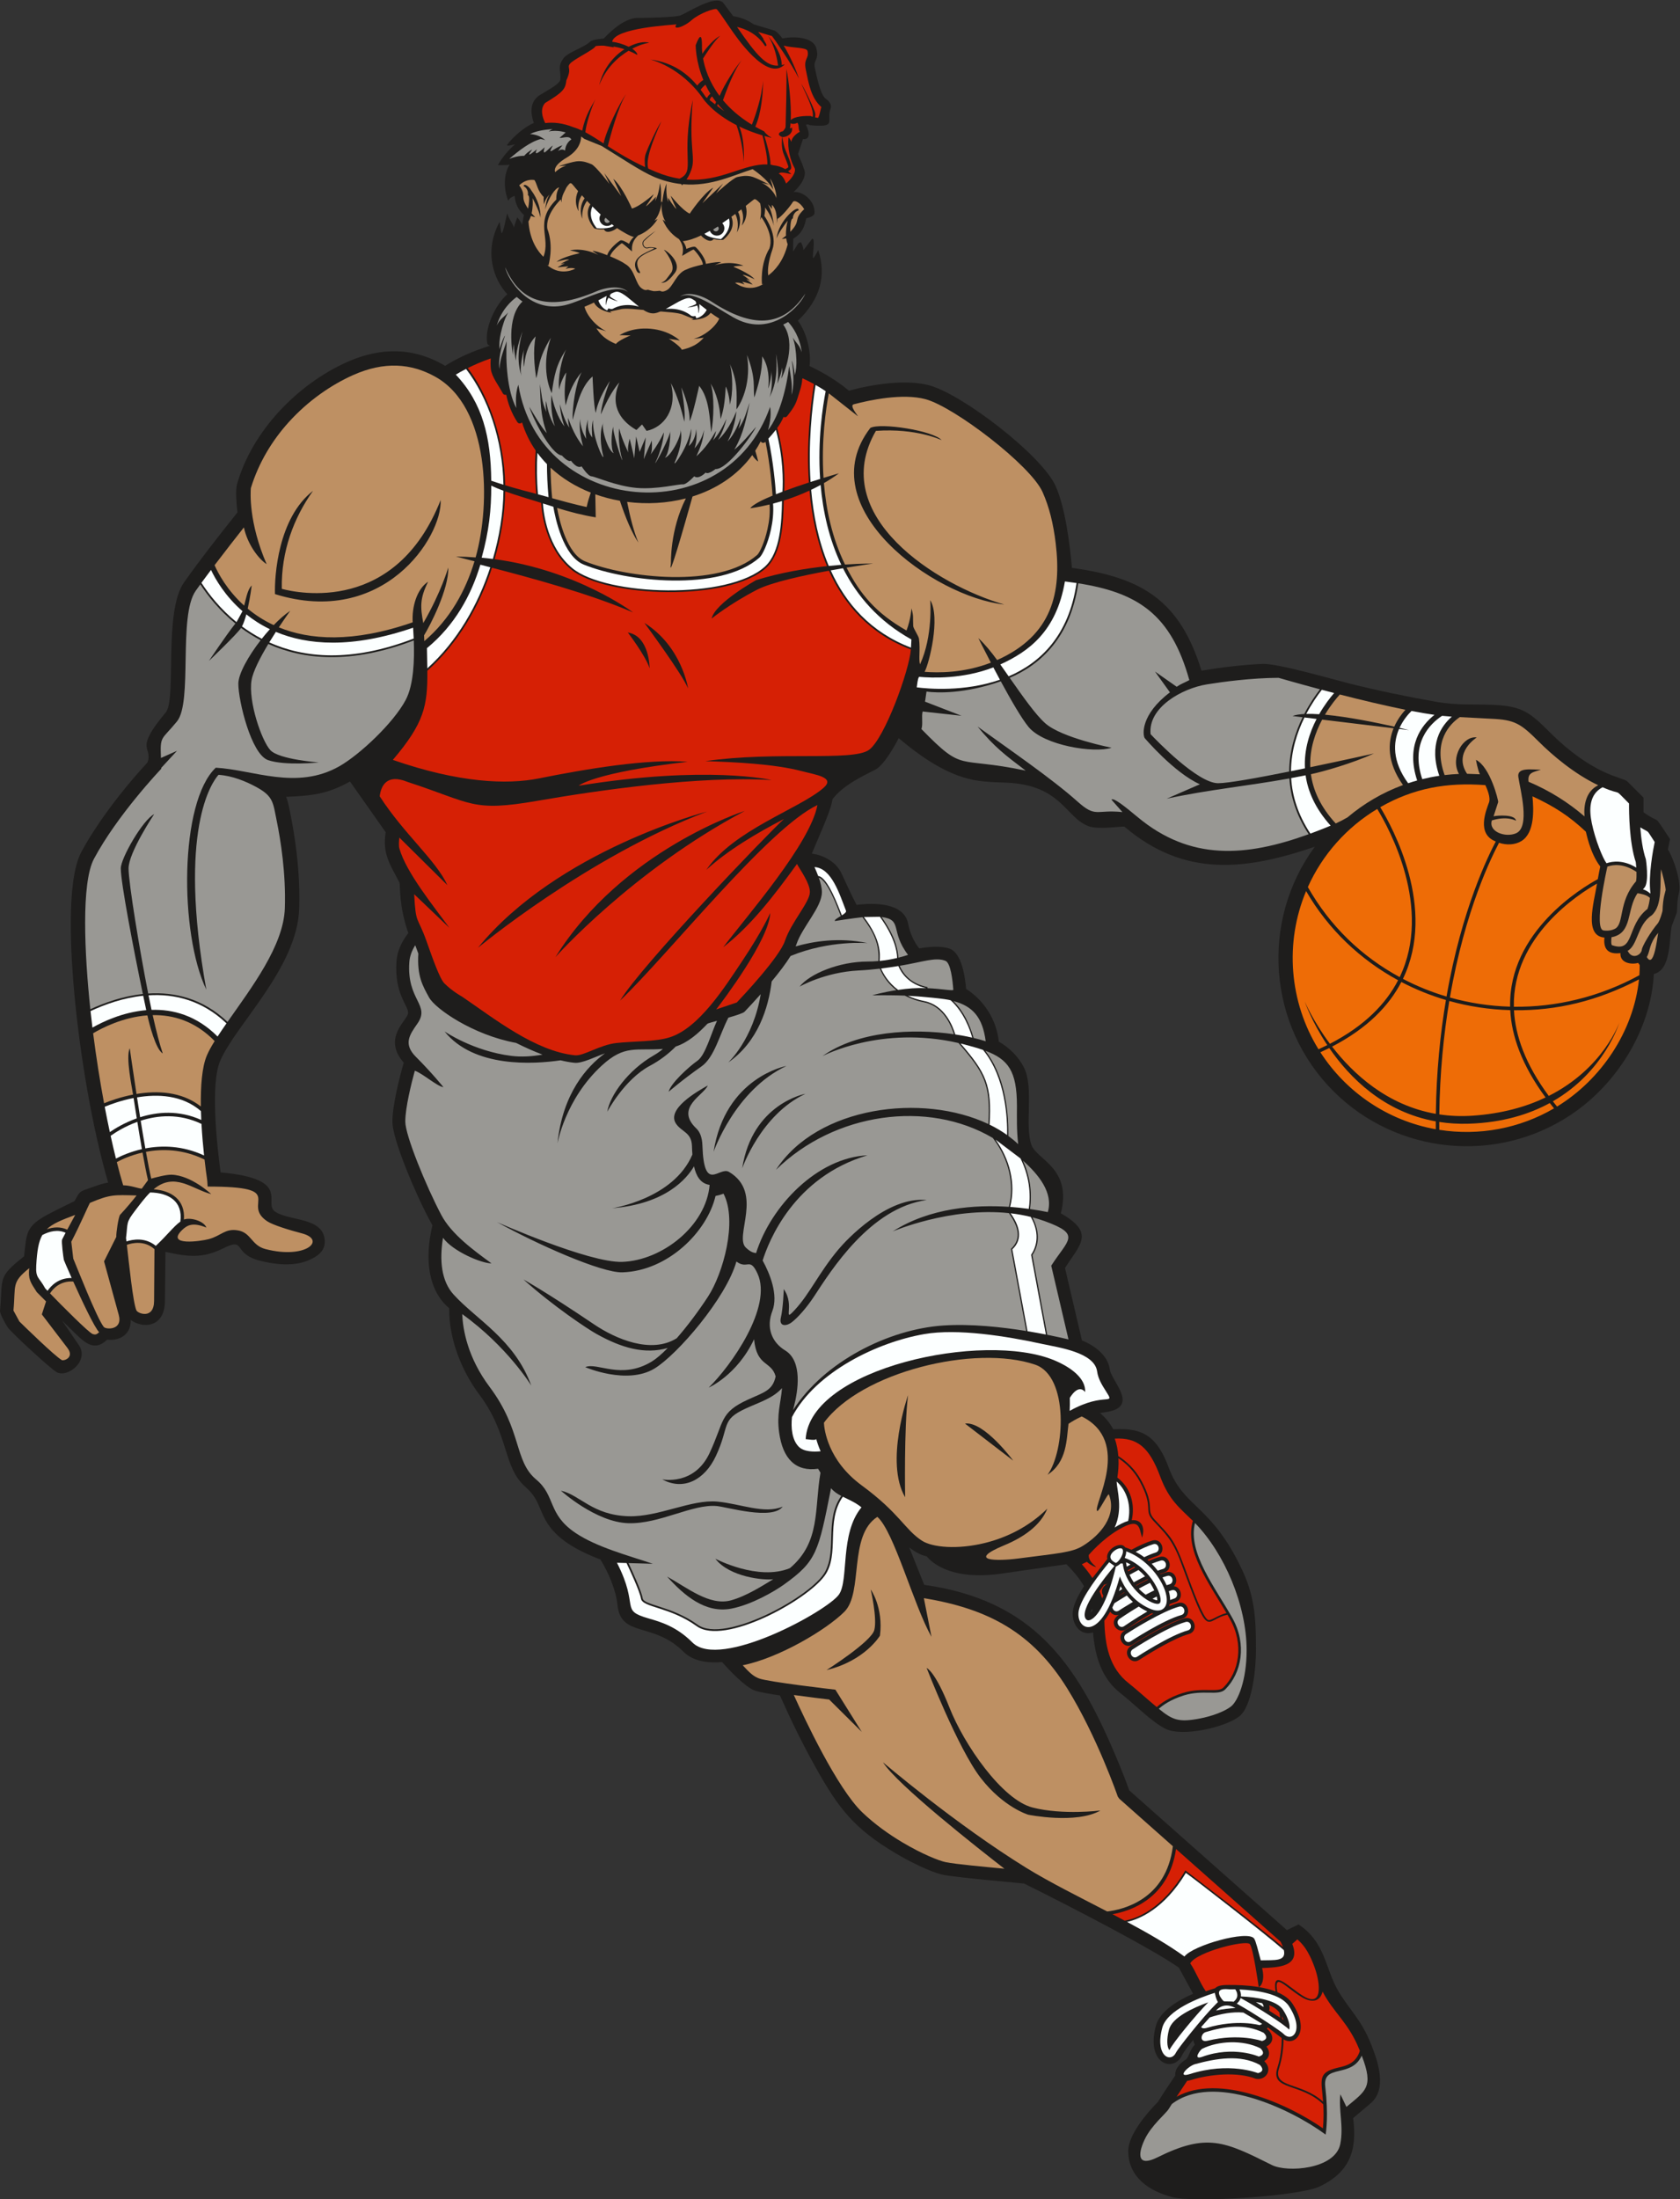 <?xml version="1.0" encoding="UTF-8" standalone="no"?>
<svg
   xmlns:dc="http://purl.org/dc/elements/1.1/"
   xmlns:cc="http://creativecommons.org/ns#"
   xmlns:rdf="http://www.w3.org/1999/02/22-rdf-syntax-ns#"
   xmlns:svg="http://www.w3.org/2000/svg"
   xmlns="http://www.w3.org/2000/svg"
   viewBox="0 0 667.453 873.693"
   height="873.693"
   width="667.453"
   xml:space="preserve"
   id="svg2"
   version="1.1"><rect x="0" y="0" width="667.453" height="873.693" fill="#333333" stroke="none"/><defs
     id="defs6" /><g
     transform="matrix(1.333,0,0,-1.333,0,873.693)"
     id="g10"><g
       transform="scale(0.1)"
       id="g12"><path
         id="path14"
         style="fill:#1e1d1c;fill-opacity:1;fill-rule:evenodd;stroke:none"
         d="m 707.711,5027.37 c -2.633,21.69 -6.422,65.48 -1.481,83.15 44.258,158.14 179.586,298.37 327.87,364.72 99.53,44.55 198.41,44.88 292.67,-11.21 37.59,24.13 83.23,44.22 134.57,60.37 -4.18,-0.26 -8.11,2.54 -8.98,6.95 -8.88,44.7 23.56,114.49 59.75,146.11 -41.31,43.97 -70.25,127.52 -23.5,214.88 1.4,5.66 4.23,-38.28 7.61,-32.22 8.74,15.66 14.18,64.94 16.39,56.25 3.47,-13.59 14.91,-26.79 19.18,-39.94 1.3,6.93 9.87,29.84 9.87,29.84 0,0 9.07,-9.29 14.52,-21.61 l 5.41,29.09 c -16.45,13.85 -26.59,35.12 -27.54,56.6 -20.06,-5.16 -17.72,-18.37 -20.06,-12.36 -12.88,33.12 -13.38,77.64 5.03,105.88 -3.71,-2.12 -35.11,-1.73 -35.11,-1.73 12.93,23.36 31.01,44.72 51.26,62.12 -7.49,-1.57 -27.85,-7.35 -23.18,-0.88 16.25,22.53 53.19,54.39 79.05,64.35 -9.85,27.56 -12.35,60.83 13.77,80.45 12.35,9.28 63.59,34.04 65.27,48.7 2.42,21.12 -8.12,38.21 5.67,58.12 11.53,23.45 62.09,35.21 83.65,55.56 6.94,6.55 40,8.97 40.02,8.98 24.84,26.44 66.19,62.72 103.43,61.39 18.83,-0.25 112.13,1.84 125.56,7.54 26.12,11.09 101.73,61.12 126.42,38.32 l 30.51,-40.78 c 21.73,-2.97 43.3,-11.58 61.09,-24.26 l 63.04,-18.96 c 8.5,-5.41 16.21,-14.38 22.46,-22.9 31.73,6.25 92.52,5.84 101.4,-30.56 8.47,-34.74 -9.83,-32.83 -4.81,-56.98 22.87,-110.18 33.41,-84.01 45.16,-105.33 4.91,-8.92 2.92,-14.13 -0.22,-22.47 -8.03,-33.67 19.35,-50.58 -59.02,-43.36 -2.1,0.19 -3.89,1.03 -5.31,2.49 -2.45,-0.38 -4.91,-0.77 -7.36,-1.13 12.29,-22.96 12.97,-45.56 -8.49,-42.6 l -14.5,-43.8 c 0.2,-5.58 12.29,-27.38 16.74,-43.86 12.3,-23.42 -12.52,-54.54 -30.28,-70.1 29.19,2.58 65.37,-28.41 62.26,-63.57 -0.73,-8.4 -17.69,-13.6 -24.72,-14.97 -4.68,-25.74 -13.75,-46.25 -38.5,-60.55 l -0.72,-38.47 c 12.9,17.44 14.55,29.21 23.97,27.18 0,0 7.22,-12.86 7.06,-23.14 11.9,15.79 26.19,34.32 26.19,34.32 10.04,-0.71 0.35,-44.78 2.33,-56.64 1.08,-6.52 15.77,23.95 15.66,22.44 24.67,-75.38 6.56,-146.05 -60.72,-210.22 30.52,-41.24 39.7,-103.11 34.59,-135.02 45.07,-21.5 84.85,-46.01 117.41,-73.55 70.55,19.04 169.83,34.98 240.18,15.79 97.65,-26.63 334.63,-207.71 376.05,-300.12 28.45,-63.44 42.43,-173.17 48.52,-243.67 210.39,-28.96 321.66,-97.87 386.18,-306.39 59.82,10.02 120.43,17.19 180.98,20.26 44.23,2.23 212.26,-46.67 259.17,-58.39 85.17,-21.28 171.23,-39.18 257.7,-54.36 68.53,-12.04 110.61,-6.32 175.58,-9.63 82.05,-4.2 105.47,-22.33 162.09,-78.96 133.69,-133.68 219.02,-135.3 233.81,-149.17 l 47.99,-47.99 0.09,-43.81 c 56.09,-39.72 23.82,3.13 78.99,-79.88 l -6.34,-31.05 c 17.65,-27.05 41.22,-100.07 33.22,-128.57 -6.57,-23.44 -5.07,-53.72 -6.66,-59.36 l -15.22,-40.65 c -7.86,-39.58 -1.62,-130.36 -53.18,-142.43 -8.91,-166.77 -110.24,-328.36 -248.02,-420.02 -221.56,-147.39 -518.84,-117.38 -706.93,70.71 -195.53,195.51 -218.92,505.97 -55.57,728.61 -204.91,-69.9 -388.04,-92.88 -567.18,59.62 -5.37,2.41 -78.6,-9.87 -108.18,1.88 -68.87,27.33 -80.75,123.21 -245.68,129.53 -47.09,1.81 -84.13,1.99 -130.09,16.81 -68.81,22.19 -133.94,69.19 -189.08,115.72 -15,-29.15 -45.43,-81.79 -70.61,-94.39 -43.43,-21.72 -96.35,-47.7 -126.51,-87.3 -3.96,-24.73 -17.83,-57.65 -27.21,-80.57 l -34.55,-81.82 c 35.46,-4.56 72.45,-25.05 87.93,-57.87 14.78,-31.37 29.25,-64.31 45.53,-94.97 51,6.61 141.33,7.5 153.51,-55.92 5,-26 16.25,-52.79 33.04,-73.66 27.39,4.78 66.45,8.44 91.65,-1.24 35.2,-13.55 45.27,-84.06 48.15,-119.42 54.52,-35.12 90.72,-92.69 97.44,-157.19 31.34,-17.9 59.01,-45.23 75.16,-77.54 30.17,-60.3 1.22,-172.7 22.16,-230.36 16.41,-45.25 121.66,-68.12 87.61,-203.9 103.11,-58.55 57.28,-92.48 12.37,-162.76 l 50.55,-216.09 c 37.97,-15.19 77.31,-43.94 83.2,-87.1 4.7,-34.44 91.84,-112.97 -14.92,-126.74 -4.84,-0.64 -9.69,-1.42 -14.47,-2.39 16.19,-13.51 29.49,-29.7 39.57,-48.45 93.1,5.93 132.25,-25.49 165.97,-115.99 44.81,-120.24 129.07,-108.26 221.45,-310.49 35.65,-78.07 37.89,-148.41 37.88,-232.03 0,-46.64 -9.24,-166.7 -50.88,-197.94 -43.13,-32.33 -167.36,-60.32 -217.43,-36.74 -41.17,19.4 -94.66,74.95 -135.37,106.62 -57.48,44.71 -76.44,112 -81.96,181.31 -40.1,-13.41 -67.73,29.89 -59.07,69.93 4.89,22.6 19.35,47.85 32.16,67.79 -14.06,23.64 -32.77,46.23 -52.53,65.37 l -198.41,-28.7 c -51.51,-6.81 -109.19,-6.89 -158.36,12.09 -21.68,8.35 -44.42,21.77 -59.52,39.95 -1.35,0.92 -22.08,2.96 -52.01,26.62 l 44.52,-111.33 c 322.98,-45.71 451.81,-230.4 569.18,-506.16 14.87,-34.94 29.15,-70.56 41.9,-106.37 l 469.93,-416.511 34.68,16.922 c 80.13,-52.723 79.26,-130.703 117.24,-196.082 34.99,-60.293 68.82,-84.621 99.96,-163.391 20.07,-50.789 47.44,-131.555 -2.69,-173.855 l -51.77,-43.684 C 4045.78,144.895 4021.95,80.734 3933.28,38.328 3872.3,9.16 3560.56,-10.957 3493.89,6.492 3425.23,24.465 3363.29,65.488 3362.63,143.445 c -0.41,48.149 55.63,114.004 88.6,147.016 16.18,26.465 34.45,52.859 51.7,78.73 -2.21,19.911 15.81,38.282 31.82,47.696 10.29,9.726 11.3,28.933 26.49,44.101 -2.56,4.395 -4.07,9.278 -4.63,14.317 -9.47,-11.485 -27.65,-33.735 -33.62,-46.172 -25.24,-52.641 -108.19,-25.957 -78.19,87.066 12.18,45.91 68.43,77.778 111.21,96.449 l -42.61,77.911 c -28.22,19.648 -58.96,37.507 -88.74,54.589 -39.75,22.793 -80.02,44.727 -120.42,66.309 -83.19,44.395 -167.3,87.559 -251.73,129.52 -3.16,0.898 -196.94,17.285 -240.62,26.007 -39.49,7.891 -107.1,43.196 -141.3,63.506 -126.57,75.21 -172.02,135.5 -241.09,259.39 -38.11,68.34 -73.23,140.15 -104.98,211.79 -17.2,2.61 -60.32,9.03 -75.73,14.81 -27.95,10.47 -74.38,59.66 -96.84,84.67 -40.19,-3.34 -85.35,1.17 -115.21,31.03 -89.49,89.49 -186.07,41.02 -196.38,138.97 -4.78,45.44 -26.67,96.51 -50.79,135.58 -46.86,17.87 -98.7,42.46 -134.23,78.5 -51.6,52.36 -38.63,93.75 -87.93,136.57 -70.07,60.87 -48.28,155.8 -138.74,276.4 -53.4,71.23 -91.08,166.9 -89.83,257.23 -98.2,83.29 -49.57,244.74 -49.97,247.26 -22.21,39.84 -41.98,82.29 -59.98,124.15 -17.11,39.74 -59.34,142.41 -59.34,184.92 0,48.17 20.41,128.82 33.71,175.67 -65.17,74.82 11.76,125.77 13.05,147.96 1.31,22.42 -41.62,55.87 -34.56,154.68 2.23,31.12 16.32,59.21 35.18,83.49 -28.9,83.64 -23.33,139.29 -26.27,150.43 -28.6,55.11 -51.34,85.3 -41.2,150.33 l -106.35,150.98 c -64.255,-35.67 -109.34,-42.3 -182.969,-45.27 -1.375,-0.05 -4.731,-0.14 -7.543,-0.38 7.261,-13.09 20.14,-88.68 23.203,-107.8 11.898,-74.25 18.418,-150.28 15.914,-225.51 -5.879,-176.51 -189.102,-345.32 -235.578,-453.76 -29.356,-68.51 -9.746,-250.51 1.363,-332.15 216.973,-19.67 124.457,-91.73 162.617,-117.17 43.492,-28.99 145.055,-15.62 147.813,-87.17 1.215,-31.55 -23.649,-47.45 -50.801,-58.55 -43.734,-17.88 -98.988,-11.57 -143.652,0 -81.422,21.1 -39.633,70.66 -108.129,36.58 -62.047,-30.87 -104.453,-25.36 -172.196,-10.63 l -1.554,-146.3 c -0.891,-82.74 -69.387,-81.48 -102.051,-56.36 1.351,-40.49 -29.598,-63.43 -70.129,-58.92 -37.137,-35.73 -65.215,-10.19 -93.984,17.44 l -40.036,39.13 48.047,-70.54 c 35.434,-47.21 -31.136,-100.94 -64.375,-83.02 -17.98,9.72 -137.152,119.8 -145.945,133.47 -5.973,9.3 -24.059,40.22 -23.086,50.24 9.457,98.24 -9.121,97.91 71.777,161.67 7.617,70.79 5.133,89.88 72.778,125.79 25.527,13.54 51.66,25.88 77.484,38.82 16.988,30.63 13.457,27.65 48.43,39.8 18.129,6.31 33.433,12.47 51.805,15.27 -49.168,169.78 -84.993,389.06 -100.973,565.46 -9.137,100.79 -25.613,332.7 21.082,419.87 11.683,21.81 24.488,43.01 37.965,63.76 46.371,71.35 100.863,139.57 158.457,202.22 5.554,9.26 4.765,24 1.023,35.4 -5.078,15.47 -3.758,25.93 3.028,40.87 11.668,25.71 33.433,52.04 51.328,73.91 32.343,39.54 -7.176,300.14 54.132,387 50.383,71.38 105,140.48 159.356,208.9 z M 3255.56,1753.94 c -0.11,2.24 -0.29,4.49 -0.52,6.72 -1.97,-4.28 -3.77,-8.65 -4.83,-12.25 1.97,1.86 3.91,3.93 5.35,5.53 z M 3522.7,526.152 c -6.56,-5.578 -11.96,-11.922 -15.93,-19.597 l 15.93,19.597 v 0" /><path
         id="path16"
         style="fill:#be9063;fill-opacity:1;fill-rule:evenodd;stroke:none"
         d="m 3224.1,2333.07 c -17.52,-7.88 -31.09,-16.26 -39.46,-21.96 -6.03,-45.47 -3.89,-113.77 -62.48,-151.8 51.5,68.92 64.59,293.52 -37.13,328.19 -178.33,60.75 -517.69,-21.2 -629.4,-173.19 0.98,-19.08 11.03,-112.05 112.78,-186.79 113.47,-83.33 128.16,-131.65 179.66,-164.86 30.52,-19.69 105.22,-27.06 188.49,-6.35 62.7,15.6 129.46,47.32 184.96,102.08 -20.27,-50.75 -72.17,-85.9 -127.61,-108.9 -115.02,-47.68 -22.87,-48.1 41.57,-39.63 117.63,15.44 159.38,17.43 192.2,37.75 50.62,31.37 102.3,89.06 77.33,152.98 -2.37,6.04 -31.46,-55.17 -35.25,-49.02 -11.48,18.49 104.79,206.93 -45.66,281.5 z m -1640.92,3654.2 c 19.77,-25.98 29.45,-58.68 27.43,-81.64 -1.9,14.74 -13.76,39.86 -23.27,58.15 0.97,-11 0.94,-28.61 -2.82,-45.19 6,-7.07 10.71,-11.58 10.73,-11.61 -4.54,0.9 -8.8,2.23 -12.79,3.93 -1.85,-5.95 -4.26,-11.6 -7.39,-16.55 3.95,-58.44 29.59,-91.05 44.57,-105.34 23.06,58.41 -29.19,102.7 38.39,170.57 -0.48,18.66 3.97,27.12 8.36,36.34 -12.52,-2.55 -30.96,-31.27 -41.68,-65.76 1.83,9.05 2.81,30.91 13.39,44.48 -12.79,-11.59 -17.15,-29.51 -17.15,-29.51 0,0 -1.14,13.31 -0.5,22.4 -19.03,18.09 -19.25,38.11 -27.68,50.33 -19.18,2.86 -34.1,-5.29 -45.21,-15.75 24.08,-35.05 -0.29,-30.8 26.43,-69.82 6.63,38.86 1.42,39.04 -0.85,40.8 1.09,2.25 2.05,18.85 -12.55,26.47 1.02,9.5 16.17,-0.5 22.59,-12.3 z m 334.48,-356.65 c -12.42,0.7 -52.23,6.43 -68.28,1.95 l -32.21,-6.91 c 2.06,-1.21 4.12,-2.43 6.17,-3.64 0,0 -40.7,5.18 -52.95,30.72 -8.87,-4.31 -18.34,-8.6 -28.31,-12.54 6.32,-24.88 32.37,-57.19 64.93,-73.09 -9.9,3 -19.79,5.99 -29.69,8.99 4.39,-4.11 12.54,-27.69 58.48,-46.92 6.09,10.1 43.96,25.86 43.96,25.86 -8.63,-1.14 -24.77,1.24 -33.41,0.1 0,0 34.62,24.52 92.31,19.47 l 0.01,-0.01 c 0.01,0 0.03,0 0.04,-0.01 57.7,-5.08 87.5,-35.28 87.5,-35.28 -8.31,2.62 -24.6,3.11 -32.92,5.73 0,0 34.54,-22.13 38.77,-33.13 48.6,10.9 60.74,32.7 65.77,35.98 -10.27,-1.23 -20.53,-2.45 -30.79,-3.67 34.84,9.96 66.13,37.23 76.69,60.62 -9.12,5.62 -17.7,11.5 -25.67,17.29 -16.53,-23 -57.51,-20.99 -57.51,-20.99 2.23,0.84 4.47,1.68 6.72,2.51 l -30.51,12.43 c -15.02,7.21 -55.22,8.53 -67.58,10 -7.59,-1.12 -22.66,-14.55 -51.52,4.54 z m -168.03,325.01 c -7.75,-10.22 -16.07,-27.45 -14.34,-53.38 -6.97,18.89 -6.23,42.19 7.14,61.11 -2.84,3.08 -5.57,6.07 -8.2,8.95 -6.96,-10.11 -13.1,-25.72 -9.6,-47.52 -9.3,16.01 -11.82,37.8 -1.67,60.09 -23.82,26.78 -19.48,30.96 -34.48,11.23 -4.73,-11.44 -15.43,-24.29 -14.57,-44.98 -0.51,-0.48 -2.07,9.23 -2.58,8.74 -0.13,-0.13 -46.9,-44.15 -39.98,-87.53 19.98,-52.55 3.31,-109.04 3.29,-109.18 -0.81,0.1 -2.55,0.98 -4.75,2.25 32.92,-29.85 68.96,-19.9 84.57,-11.93 -18.65,7.54 -40.5,-8.08 -20.33,6.55 -8.09,0.71 -32.31,-2.63 -32.31,-2.63 2.56,2.79 21.46,12.29 21.46,12.29 -2.42,0.56 -12.23,-2.82 -12.23,-2.82 7,6.3 25.43,13.88 25.43,13.88 -9.02,2.21 -37.81,-6.95 -37.81,-6.95 18.44,15.74 68.88,25.83 68.88,25.83 -4.44,3.94 -29,8.57 -29,8.57 44.38,9.03 84.67,-13.65 84.67,-13.65 -5.72,3.93 -11.44,7.86 -17.16,11.79 4.27,1.43 23.28,-4.48 43.72,-12.51 5.44,19.65 34.67,41.78 39.2,43.98 4.88,2.37 18.07,-5.17 26.02,-10.26 2.41,8.09 8.79,15.68 14.45,21.16 -6.75,-1.47 -39.18,17.91 -50.46,25.89 -9.09,-7.52 -32.2,-18.66 -38.72,-3.89 -12.46,-0.47 -24.02,0.46 -29.34,3.4 -27.77,33.42 -19.57,58.45 -11.39,71.14 -3.41,3.52 -6.71,6.98 -9.91,10.38 z m 152.18,-103.06 c -14.6,-14.01 -19.76,-27.07 -18.1,-47.65 -3.58,2.52 -28.32,25.57 -30.64,24.44 -4.2,-2.04 -31.92,-24.74 -34.65,-39.02 18.55,-7.69 36.75,-16.51 44.87,-22.68 29.01,-15.8 30.07,-58.27 48.23,-71.92 12.8,-9.61 15.85,-4.41 20.19,-4.97 0,0 7.14,-2.45 16.84,-4.17 9.84,-0.01 17.31,1.17 17.31,1.17 4.37,-0.21 6.46,-5.87 20.74,1.36 20.28,10.26 28.74,51.9 60.06,62.39 9.07,4.66 28.54,10.16 48.14,14.49 -0.19,14.54 -23.52,41.74 -27.3,44.47 -2.09,1.52 -30.48,-16.85 -34.44,-18.71 5.24,19.98 2.43,33.74 -9.5,50.08 -13.87,8.43 -36.17,26.2 -48.66,58.44 2.99,-2.28 5.98,-4.54 8.96,-6.81 0,0 -14.8,18.66 -11.91,58.97 -4.18,-40.19 -22.03,-55.99 -22.03,-55.99 3.34,1.72 6.68,3.43 10.02,5.15 -17.94,-29.56 -43.01,-43.16 -58.13,-49.04 z m -2.24,-109.09 c -26.08,44.12 28.49,57.85 50.3,70.45 -3.39,2.59 -13.27,2.32 -18.78,0.66 -12.09,-3.64 -22.26,13.82 -11.96,24.16 10.17,10.23 23,19.57 35.11,27.67 -0.05,-0.04 -24.07,-19.89 -33.45,-29.31 -8.6,-8.65 -0.11,-23.2 9.63,-20.27 8.33,2.51 30.28,-1 26.65,-3.43 -3.9,-2.63 -45.46,-16.28 -54.89,-32.53 -8.8,-15.19 5.09,-36.54 5.13,-36.59 1.01,-4.34 -0.16,-6.2 -7.74,-0.81 z m 111.59,-2.65 c -8.16,-10.73 -25.07,-32.69 -40.59,-28.56 12.73,3.19 16.41,11.77 29.54,29.02 17.51,23.02 -20.89,68.2 -20.97,68.29 2.38,2.33 56.14,-37.04 32.02,-68.75 z m 24.66,94.76 c 0,0 -0.27,0.1 -0.76,0.3 4.61,-6.39 9.57,-14.96 10.53,-23.35 8.72,3.61 23.02,8.74 27.42,5.54 4.08,-2.96 28.98,-29.84 30.91,-50.15 21.53,4.34 41.28,6.84 45.24,4.69 -6.33,-2.87 -12.65,-5.74 -18.97,-8.61 0,0 43.64,15.29 85.77,-1.35 0,0 -25.01,-0.28 -30.07,-3.38 0,0 47.9,-18.74 63.32,-37.46 0,0 -26.75,14.05 -36.02,13.45 0,0 16.83,-10.7 22.61,-18.11 0,0 -9.06,5.04 -11.55,4.91 0,0 16.96,-12.66 18.98,-15.85 0,0 -23.26,7.52 -31.34,8.23 17.3,-17.92 -1.5,1.27 -21.16,-2.9 13.97,-10.56 47.72,-26.66 85.34,-3.02 -2.37,-0.86 -4.25,-1.44 -5.07,-1.4 0.01,0.16 -6.53,58.69 22.32,106.94 14.38,41.5 -23.96,93.02 -24.07,93.17 -0.42,0.56 -3.65,-8.72 -4.07,-8.16 4.46,20.22 3.17,37.09 0.51,49.17 -5.42,6.03 -13.35,13.71 -17.44,12.31 -1.66,-0.57 -11.07,-8.31 -25.48,-19.68 6.11,-23.72 -0.18,-44.73 -12.13,-58.87 7.25,20.86 3.93,37.29 -1.16,48.47 -3.08,-2.38 -6.3,-4.85 -9.64,-7.39 9.87,-20.96 6.53,-44.03 -3.64,-61.41 6.24,25.23 1.06,43.64 -4.8,55.06 -3.74,-2.78 -7.6,-5.62 -11.56,-8.49 5.84,-13.92 9.54,-40 -23.65,-68.05 -5.74,-1.97 -17.3,-0.86 -29.47,1.78 -9.01,-13.41 -29.82,1.59 -37.45,10.59 -18.93,-8.91 -37.26,-15.22 -53.45,-16.98 z m -0.31,169.72 c -0.85,-1.11 -1.73,-2.27 -2.65,-3.48 l -2.49,3.99 c -25.19,2.7 -51.93,9.22 -80.46,21.15 -38.6,16.12 -99.69,57.46 -156.7,92.42 l -51.16,20.76 c -3.26,2.64 -6.59,5.07 -9.95,7.31 -0.4,-15.51 -6.8,-39.1 -38.47,-59.89 -12.16,-7.18 -46.03,-26.87 -39.04,-46.3 16.19,15.27 33.6,19.61 33.6,19.61 -7.74,-0.62 -15.46,-1.24 -23.19,-1.86 0,0 43.48,14.96 59.43,14.97 15.94,0.01 26.21,-4.08 38.52,-9.06 12.32,-4.98 53.64,-58.94 53.64,-58.94 -5.2,10.85 -10.38,21.71 -15.57,32.56 16.89,-22.87 33.78,-45.73 50.66,-68.6 -7.93,17.18 -15.88,34.35 -23.81,51.53 26.44,-21.64 55.61,-88.69 55.61,-88.69 25.43,6.99 64.54,42.68 64.54,42.68 -1,-5.23 -23.18,-35.88 -23.18,-35.88 7.16,2.91 30.34,28.69 30.34,28.69 -0.92,-4.4 -1.84,-8.81 -2.76,-13.22 12.65,22.98 14.51,54.18 14.51,54.18 5.54,-19.62 3,-58.56 3,-58.56 l 2.22,4.24 c 0,-0.02 0.01,-0.04 0.01,-0.05 0.01,0.01 0.02,0.03 0.03,0.05 l 1.45,-4.56 c 0,0 4.29,38.78 13.17,57.13 0,0 -3.62,-31.04 4.83,-55.88 -0.14,4.5 -0.27,9 -0.41,13.5 0,0 18.32,-29.43 24.86,-33.55 0,0 -16.48,34.06 -16.55,39.37 0,0 32.27,-41.97 56.08,-53.29 0,0 40.44,60.93 70.26,77.61 -10.82,-15.53 -21.64,-31.05 -32.45,-46.58 20.62,19.57 41.24,39.13 61.86,58.69 -7,-9.78 -14,-19.55 -21.01,-29.33 0,0 50.11,45.9 63.1,48.66 13.01,2.75 23.83,4.99 39.53,2.19 15.69,-2.8 55.9,-25.12 55.9,-25.12 -7.51,1.96 -15.01,3.92 -22.52,5.88 21.75,-9.7 40.11,-32.18 43.48,-45.64 1.41,16.5 -9.77,46.29 -18.88,58.68 5.42,-14.5 7.9,-22.59 9.45,-33.9 -15.42,31.93 -61.04,61.26 -61.04,61.26 0.66,0.28 1.32,0.56 1.99,0.84 -57.77,-17.43 -124.81,-53.04 -209.78,-45.57 z m 361.4,-74.34 c -11.72,20 -29.53,28.62 -34.05,21.14 -7.8,-12.93 -34.63,-44.96 -45.7,-49.78 -0.95,-8.37 -2.23,-13.55 -2.23,-13.55 0,0 3.82,39.35 -14.29,55.12 0,-4.14 -0.01,-8.27 -0.02,-12.4 0,0 -4.88,7.5 -11.66,13.88 7.72,-14.31 14.52,-34.37 17.35,-63.94 -4.15,19.91 -14.71,38.97 -25.98,54.76 0.28,-7.19 -0.31,-15.52 -2.27,-25.12 6.74,-9.7 38.53,-58.6 24.14,-100.09 -10.91,-31.5 -15.29,-58.46 -12.52,-77.53 17.7,12.99 44.96,40.56 57.94,92.89 -2.21,5.42 -3.61,11.41 -4.39,17.6 -4.21,-0.99 -8.64,-1.56 -13.28,-1.64 0.02,0.03 5.46,3.64 12.6,9.56 -0.8,16.98 2.24,34.32 5.13,44.97 -12.57,-16.34 -28.64,-39.01 -33.08,-53.18 4.68,53.02 67.11,105.02 65.67,83.75 -15.72,-4.94 -17.68,-21.46 -16.99,-23.86 -2.54,-1.33 -7.71,-0.58 -7.97,-40.02 34.16,34.79 6.92,34.55 41.6,67.44 z M 622.738,2861.7 c 36.934,10.07 47.914,32.32 86.305,25.92 39.727,-6.62 39.961,-44.79 82.262,-55.73 120.48,-31.23 183.093,27.61 108.054,46.96 -35.3,9.1 -86.105,24.65 -103.043,35.94 -79.769,53.19 67.141,103.41 -177.55,103.41 -0.879,26.62 -2.356,20.05 -9.18,80.5 -64.941,31.68 -126.418,32.16 -174.621,22.97 5.598,-31.31 10.988,-59.12 15.734,-79.79 12.625,3.42 44.406,12.16 60.844,11.62 58.883,-1.98 117.832,-57.72 118.105,-57.87 -56.668,14.66 -109.121,67.16 -171.8,14.49 53.074,-3.93 94.59,-31.32 90.316,-90.11 20.234,7.27 60.004,-4.78 66.91,-23.99 -39.195,15.95 -56.418,8.24 -72.379,-7.38 -50.105,-48.96 57.145,-33.2 80.043,-26.94 z m -244.664,-17.14 c 6.414,-55.28 18.274,-172.39 28.485,-195.38 4.254,-9.57 52.269,-27.6 52.675,28.16 l 1.118,154.4 c -29.645,26.3 -65.125,18.85 -82.278,12.82 z M 4917.47,3878.37 c -10.36,10.3 -28.83,12.59 -36.86,13.96 -33.79,-48.27 -13.68,-119.49 -77.63,-131.08 -0.69,-5.19 -1.87,-22.57 1.71,-23.8 68.53,-23.55 41.94,58.65 105.58,108.16 3.62,9.86 5.87,22.74 7.2,32.76 z m 24.65,-104.24 c -28.03,-33.25 -23.12,-52.89 -33.84,-71.94 20.03,-34.82 29.81,47.72 33.84,71.94 z m 8.56,190.02 c -3.97,-40.08 5.53,-108.07 -27.97,-137.75 -43.28,-28.07 -40.99,-89.95 -72.5,-106.25 l 1.47,-0.35 c 13.63,-26.64 40.39,-10.92 41.69,4.4 0.8,9.63 25.46,52.53 48.37,79.38 6.73,10.92 11.96,30.8 13.39,36.5 1.05,41.05 8.74,56.16 9.34,62.03 -0.96,15.27 -8.78,44.17 -13.79,62.04 z M 367.109,3021.96 c 21.485,-0.01 45.668,-9.64 55.414,-9.99 l 18.555,25.29 c -4.89,20.97 -10.492,49.76 -16.305,82.28 -34.933,-7.91 -61.886,-20.48 -76.613,-28.39 7.051,-27.8 11.574,-45.02 18.949,-69.19 z m -142.964,-88.27 c -41.231,-15.28 -67.661,-26.12 -84.797,-42.78 20.117,7.01 41.414,8.14 61.023,-1.22 8.539,16.09 16.641,31.01 23.774,44 z m -75.047,-233.92 c 33.851,-34.89 116.718,-118.5 127.547,-121.24 7.043,-1.79 10.128,-2.39 18.945,5.49 -14.047,14.26 -51.098,92.93 -77.262,151.12 -39.894,2.71 -61.101,-22.52 -69.23,-35.37 z m 258.011,291.86 c -67.121,1.82 -78.187,3.6 -138.984,-22.01 -6.941,-12.13 -26.559,-59.83 -55.602,-115.87 l 5.821,-50.24 c 7.183,-16.53 70.906,-179.56 91.027,-203.78 6.445,-7.77 57.266,-10.37 44.477,36.26 l -43.711,159.33 36.457,72.84 c -0.66,11.73 6.359,58.77 11.176,65.74 19.585,20.94 36.261,41 49.339,57.73 z M 87.117,2775.01 C 33.316,2731.66 47.375,2724.64 40.098,2648.74 l 17.816,-32.75 C 69.082,2605.01 163.855,2512.09 184.441,2501 c 5.555,-3 38.532,7.4 16.387,36.41 l -76.144,99.82 12.562,38.65 -27.594,27.66 c -19.047,29.72 -26,38.41 -22.535,71.47 z M 4763.42,4214.11 c -71.65,34.09 -137.19,90.03 -177.26,130.09 -54.43,54.44 -71.77,64.81 -140.14,68.04 -22.3,1.04 -53.05,2.64 -95.13,5 -29.13,-19.89 -81.5,-71.69 -45.28,-172.76 14.11,1.67 28.35,2.81 42.76,3.39 -27.51,49.87 13.84,114.8 53.02,108.72 -0.16,-0.1 -71,-44.37 -28.9,-108.27 l 38.35,-1.45 c -6.64,12.67 -11.69,42.9 -11.75,42.98 42.63,-20.88 67.37,-122.44 66.14,-125.85 l -13.73,-42.38 c 10.45,2.66 64.84,6.61 66.79,-13.22 -0.08,0.05 -25.85,15.44 -71.91,0.95 -10.59,-34.34 41.23,-51.92 72.37,-38.19 42.79,18.87 11.89,131.04 6.55,167.73 -4.32,29.81 39.33,21.4 67.43,21.78 -21.97,-7.76 -40.62,-7.54 -36.93,-36.01 63.52,-26.97 117.91,-61.47 166.76,-103.34 -2.92,33.54 4.55,75.45 40.86,92.79 z m 114.11,-258.21 c -38.23,25.86 -69.44,21.91 -86.82,15.81 -1.97,-8.79 -41.63,-186.24 -11.53,-190.24 14.86,-1.99 25.88,0.78 33.65,4.68 29.06,14.56 9.2,79.78 63.39,141.85 1.35,8.39 1.57,18.47 1.31,27.9 z m -936.89,453.87 212.91,-25.78 c -17.13,-42.05 -20.8,-100.31 27.99,-169.19 -60.95,-22.38 -116.83,-55.26 -165.48,-96.44 -10.85,-6.41 -22.58,-12.41 -35.02,-18.08 -46.18,50.17 -67.63,100.14 -73.94,146.8 35.34,7.34 123.58,32.34 187.98,61.75 -0.53,-0.12 -89.24,-20.01 -189.83,-40.92 -2.35,54.4 14.86,103.45 35.39,141.86 z M 1869.1,5058.65 c 9.18,-46.95 20.21,-89.83 33.63,-121.33 -19.66,29.07 -38.3,74.04 -55.16,124.61 -25.05,4.42 -49.66,10.87 -73.35,19.31 l 1.35,-68.68 c -37.79,6.06 -77.03,16.11 -115.2,28.04 6.58,-36.59 29.33,-137.2 83.46,-159.19 121.13,-49.21 397.82,-81.64 512.81,18.97 7.73,6.76 22.11,37.94 30.78,77.06 5.59,25.25 8.01,48.28 6.23,73.39 -34.96,-8.57 -57.81,-11.19 -57.81,-11.19 8.47,10.88 34.32,24.22 66.73,37.67 -1.59,24.39 -6.9,90.6 -21,160.46 -4.91,-5.27 -11.76,-3.67 -14.39,1.21 -4.96,-9.71 -10.4,-18.97 -16.2,-27.89 3.28,-10.77 6.4,-21.48 8.87,-32.24 -6.1,3.63 -12.06,10.3 -17.82,19.25 -43.86,-60.38 -107.17,-101.21 -178.03,-123.4 -24.26,-86.49 -73.81,-259.99 -64.3,-199.59 0,0 -3.45,99.6 44.51,193.89 -56.32,-14.64 -116.59,-17.93 -175.11,-10.35 z m -228.3,102.08 c 0.51,-29.91 2.02,-61.72 4.87,-91.15 67.98,-19.25 102.82,-26.23 102.82,-26.23 3.34,15.43 7.94,30.42 12.28,42.93 -44.73,17.61 -85.79,42.51 -119.97,74.45 z m 1165.76,81.84 c -0.18,0.1 -74.68,36.4 -196.03,27.65 -146.57,-253.75 183.63,-460.52 382.76,-517.53 -210.32,22.7 -581.09,289.84 -399.27,526.38 30,16.21 186.46,-7.74 212.54,-36.5 z M 933.012,5091.61 c -57.371,-80 -95.36,-180.69 -93.11,-292.16 49.02,-13.06 339.768,-74.5 473.478,264.74 4.69,-111.14 -170.96,-380.66 -493.786,-280.39 -1.883,51.77 8.73,226.97 113.418,307.81 z M 4155.61,4388.79 c -50.93,11.5 -136.72,29.22 -206.66,35.65 16.64,27.93 34.03,48.85 44.28,60.19 62.38,-16 132.22,-32.81 195.56,-45.53 -10.55,-11.57 -23.54,-28.62 -33.18,-50.31 z m -1700,725.81 c 15.11,8.72 30.13,18.41 44.74,29.17 0,0 -18.55,-5.24 -45.87,-13.63 -7.18,110.27 7.04,206.18 15.75,251.99 l 86.4,-68.08 c 1.69,0.51 -26.38,31.64 -12.1,35.41 46.24,12.23 145.59,33.85 214.47,15.06 85.72,-23.38 312.52,-196.74 348.21,-276.32 20.05,-44.71 32.22,-94.79 39.2,-152.73 17.64,-146.31 -9.07,-274.13 -174.46,-348.19 -18.4,25.14 -37.22,48 -56.04,65.44 0,0 15.59,-31.46 37.36,-73.21 -82.25,-31.52 -157.86,-30.38 -197.54,-27.33 13.56,24.58 47.95,161.88 16.84,213.75 0.02,-0.37 8.54,-107.26 -30.5,-191.55 -4.69,16.36 1.21,42.62 -3.09,76.41 -1.02,8.07 -16.81,30.77 -17.17,37.54 -1.53,28.83 1.83,27.51 -5.27,53.24 0.01,-0.25 -1.59,-31.7 -14.73,-66.26 -92.06,52.33 -138.41,108.97 -178.67,187.37 46.18,7.67 79.11,12.19 79.11,12.19 0,0 -32.99,0.47 -83.71,-2.99 -38.59,78.85 -56.41,163.95 -62.93,242.72 z M 750.195,4809.53 c 0,0 -4.211,-34.82 -11.91,-69.14 21.625,-17.98 47.262,-34.94 77.457,-48.95 16.754,17.35 33.692,32.22 49.274,42.55 0,0 -14.86,-20.43 -33.942,-49.25 90.676,-37.1 219.336,-47.36 398.946,14.98 -2.89,44.47 11.59,98.43 45.96,121.05 -24.85,-49.94 -23.43,-74.73 -14.43,-123.33 53.62,92.46 74.4,165.39 74.47,165.63 2.45,-63.63 -54.63,-174.1 -72.13,-202.12 0.28,-5.57 0.53,-11.35 0.72,-17.33 77.09,65.75 123.13,150.46 149.59,237.99 -34.59,9.01 -55.54,14.08 -55.54,14.08 19.98,-0.17 39.62,-1.06 58.9,-2.56 45.63,161.68 41.85,448.32 -120.34,538.56 -71.76,39.93 -151.77,46.5 -245.66,4.48 -63.205,-28.29 -132.872,-75.36 -191.615,-140.62 -47.992,-53.32 -88.597,-118.71 -112.265,-195.76 -1.075,-12.03 -6.895,-102.32 47.004,-226.69 -23.778,15.09 -57.235,59.34 -67.77,109.49 -21.187,-26.85 -55.004,-70.02 -87.348,-112.64 10,-22.84 36.329,-73.83 88.164,-120.45 6.379,24.03 10.04,47.6 22.465,60.03 z M 310.176,3266.44 c 17.808,7.26 49.082,18.59 86.402,25.82 -3.008,19.66 -22.601,113.03 -9.848,137.94 0.051,-0.39 8.583,-60.85 20.094,-136.09 60.321,10.11 133.895,8.22 191.774,-37.31 -0.895,60 3.226,117.77 18.144,152.58 5.461,12.73 13.36,26.94 23.02,42.41 -58.77,60.22 -124.68,78.45 -184.68,77.32 10.309,-46.49 20.586,-86.71 29.984,-114.12 -21.078,11.64 -40.382,88.77 -45.804,113.38 -73.34,-5.46 -135.688,-37.84 -161.699,-53.29 8.957,-70.2 20.042,-141.07 32.613,-208.64 z M 2463.5,1577.28 c 0,0 133.12,84.17 142.32,119.36 9.17,35.21 -10.72,120.9 -10.72,120.9 0,0 38.26,-53.56 27.54,-137.72 0,0 -44.39,-75 -159.14,-102.54 z m 412.59,734.59 143.79,-110.51 c 0,0 -87.04,118.17 -143.79,110.51 z m -178.4,-219.46 c 0,0 -3.58,206.05 8.7,304.24 0,0 -70.07,-199.89 -8.7,-304.24 z m 64.15,-508.91 c 0,0 93.19,-240.17 161.3,-327.97 68.1,-87.82 141.58,-109.34 141.58,-109.34 0,0 142.44,-28.85 215.05,12.55 0,0 -111.7,-14.33 -202.51,8.97 -90.8,23.31 -204.31,188.18 -247.33,297.5 -43,109.31 -68.09,118.29 -68.09,118.29 z m 538.15,-725.68 c 45.73,5.336 175.78,34.516 195.7,194.45 L 3335.8,1194 l -4.41,6.55 c -0.24,0.67 -61.51,178.41 -150.26,321.58 -102.66,165.6 -233.83,237.75 -427.58,269.35 l 22.7,-115.19 c -54.24,96.61 -111.32,313.49 -161.32,357.56 -87.16,-55.92 -40.93,-225.44 -98.27,-282.78 -53.87,-53.88 -194.9,-137.74 -303.03,-159.57 20.66,-22.3 31.53,-32.79 48.53,-39.16 28.27,-10.59 223.29,-33.02 227.68,-33.53 l 78.61,-125.79 -97.15,96.47 c -17.07,2.03 -60.91,7.3 -105.35,13.39 32.64,-72.31 129.22,-277.79 203.78,-349.37 37.26,-35.78 80.18,-66.15 120.37,-90.02 57.44,-34.13 108.45,-54.69 129.29,-58.85 29.2,-5.839 112.49,-13.495 174.26,-19.386 -76.55,59.276 -319.81,250.406 -361.9,317.136 0,0 214.81,-183.53 427.27,-314.702 68.18,-42.09 155.1,-85.333 240.97,-129.868 v 0" /><path
         id="path18"
         style="fill:#d62005;fill-opacity:1;fill-rule:evenodd;stroke:none"
         d="m 3505.07,1043.98 c -21.52,-146.683 -133.7,-184.535 -189.37,-194.324 12.23,-6.363 24.41,-12.769 36.48,-19.195 33.21,5.918 111.08,32.109 180.67,149.82 1.11,-0.777 222.65,-170.191 290.88,-228.457 -1.68,4.692 -3.96,9.926 -6.88,15.785 l -311.78,276.371 v 0 0" /><path
         id="path20"
         style="fill:#fcffff;fill-opacity:1;fill-rule:evenodd;stroke:none"
         d="m 3328.04,2139.21 c 0.98,-26.38 19.69,-81.34 -5.84,-137.21 13.91,8.98 27.73,16.14 40.18,19.7 9.47,41.94 -1.53,88.65 -34.34,117.51 v 0 z m 31.15,-1312.499 c 62.84,-33.637 122.58,-67.973 170.95,-103.098 25.41,33.543 187.89,79.055 207.43,53.938 5.35,-6.875 13.03,-39.367 19.99,-65.344 40.85,1.34 76.63,-4.324 68.92,30.402 -55.8,49.024 -266.78,212.442 -292.04,230.204 C 3469.36,865.02 3395.7,835.051 3359.19,826.711 v 0 0" /><path
         id="path22"
         style="fill:#999894;fill-opacity:1;fill-rule:evenodd;stroke:none"
         d="m 4058.55,428.215 c -31.3,-68.613 -116.78,-23.086 -108.69,-92.656 9.81,-84.258 2.62,-132.168 1.18,-142.637 -106.65,78.437 -335.92,185.152 -458.5,91.004 -4.9,-7.567 -8.33,-12.949 -9.65,-15.266 -8.31,-13.394 -51.94,-48.738 -71.64,-91.07 -22.15,-47.602 -18.84,-80.977 38.27,-52.602 147.93,73.559 200.55,47.543 341.46,-22.886 45.88,-22.93 188.22,-12.657 203.58,62.382 10.74,52.579 -5.58,102.5 0.44,148.536 l 17.96,-37.59 c 57.12,48.175 82.37,57.773 45.59,152.785 v 0 z M 3561.59,2015.52 c -22.25,-88.97 60.55,-192.16 111.43,-283.22 44.04,-78.81 27.33,-164.1 -21.13,-212.56 -20.58,-20.59 -65.22,0.41 -124.44,-18.29 -39.41,-12.45 -62.68,-29.59 -73.72,-39.54 40.98,-33.43 59.04,-40.98 121.62,-29.14 36.39,6.89 73.09,20.53 92.89,35.41 21.62,16.2 47.24,78.93 47.25,168.11 0.02,134.26 -65.99,289.14 -153.9,379.23 v 0 0" /><path
         id="path24"
         style="fill:#d62005;fill-opacity:1;fill-rule:evenodd;stroke:none"
         d="m 3506.79,305.676 c 126.13,70.644 331.68,-21.098 436.15,-94.106 2.49,28.168 2.17,51.692 0.97,71.477 -66.08,64.797 -158.77,40.652 -136.87,108.672 9.63,29.922 12.99,60.226 12.92,89.094 l -40.98,31.14 c -0.88,-1.199 -1.89,-2.344 -3.01,-3.445 22.21,-18.274 21.09,-42.285 -1.63,-53.028 12.25,-14.882 10.87,-33.593 -6.35,-43.691 28.44,-27.023 2.24,-58.976 -25.65,-52.48 -52.98,21.238 -136.48,13.632 -190.57,-3.223 -4.95,-1.535 -9.46,-2.481 -13.52,-2.93 -11.26,-16.906 -22.24,-33.476 -31.46,-47.48 v 0 z m 308.66,235.547 c -0.73,5.332 -1.52,10.547 -2.34,15.625 -8.31,10.41 -18.5,17.168 -30.4,21.836 1.61,-5.278 1.82,-10.903 -0.11,-16.309 l 32.85,-21.152 v 0 z m -13.59,78.164 c -10.75,69.187 35.24,16.187 80.05,-12.121 62.55,-39.524 52.39,37.922 37.38,80.636 -20.96,59.676 -41.22,76.348 -52.66,86.793 l -15.05,-13.496 c 26.46,-67.926 -40.69,-69.918 -89.99,-72.008 8.46,-33.136 -0.93,-53.097 -9.77,-56.671 17.4,-2.938 34.57,-7.157 50.04,-13.133 v 0 z m -50.32,13.183 c -0.63,4.403 -16.31,115.008 -26.31,127.879 -10.79,13.84 -158,-22.488 -177.82,-57.078 17.07,-25.109 27.77,-56.215 46.43,-83.422 10.14,3.617 19.64,6.692 28.01,9.231 8.55,9.629 28.21,9.484 40.03,9.601 24.04,0.215 57.19,-0.761 89.66,-6.211 v 0 z m -417.08,1109.38 c -10.75,-3.38 -20.22,1.46 -25.63,9.27 -5.78,-10.49 -11.6,-19.31 -17.39,-26.64 1.8,-71.38 13.74,-140.74 72.92,-186.78 19.42,-15.09 54,-46.57 83.3,-70.89 11.4,10.45 35.9,28.88 77.44,42 58.33,18.43 104.55,-0.36 121.27,16.36 46.38,46.37 61.96,127.84 19.82,203.25 -2.54,4.53 -5.14,9.1 -7.81,13.68 -71.09,-14.78 -50.06,-85.57 -139.14,156.71 -25.82,70.17 -49.86,88.66 -82.06,123.65 -30.21,32.8 3.23,36.48 -39.78,116.14 -17.93,33.23 -42.01,55.34 -63.9,69.84 1.11,-22.23 -0.89,-42.43 -3.34,-57.63 41.25,-31.39 53.04,-81.48 43.02,-127.03 29.5,3.14 40.59,-22.67 30.65,-51.87 -9.44,32.42 -7.42,60.05 -68.84,24.32 -51.54,-29.98 -90.1,-76.21 -90.1,-76.21 -0.98,-14.64 10.5,-25.48 22.13,-35.4 -4.52,-0.74 -18.47,6.41 -27.68,15.16 l -15.04,-7.26 c 10.06,-11.34 21.29,-25.32 31.63,-41.17 l 44.52,56.97 c -4.43,16.06 10.41,33.1 26.48,39.13 13.37,5.01 22.07,2.22 26.4,-4.47 6.48,-2.18 12.78,-4.6 18.87,-7.31 22.34,11.98 44.17,22.11 62.12,27.5 30.04,9.05 43.43,-37.53 13.45,-46.53 -8.28,-2.49 -17.68,-6.28 -27.74,-10.92 1.24,-1.05 2.46,-2.14 3.69,-3.23 11.78,5.06 22.92,9.17 32.86,11.88 30.24,8.28 42.5,-38.6 12.33,-46.86 -3.59,-1 -7.39,-2.21 -11.35,-3.61 l 0.76,-1.08 c 6.23,2.33 12.21,4.3 17.79,5.81 26.12,7.16 38.82,-26.87 22.34,-41.58 23.21,-1.81 30.91,-39.62 4.22,-47.65 -5.1,-1.52 -10.65,-3.55 -16.51,-5.96 -0.43,-1.99 -0.95,-3.87 -1.58,-5.68 9.58,3.92 18.65,7.14 26.9,9.4 30.25,8.28 42.52,-38.63 12.32,-46.88 -41.3,-11.31 -111.79,-53.61 -147.84,-77 -26.36,-17.1 -51.94,23.82 -25.44,40.96 22.38,14.49 54.64,34.21 86.88,51.18 -1.45,0.33 -2.96,0.72 -4.47,1.16 -28.77,-16.4 -57.34,-34.96 -76.26,-47.92 -24.04,-16.44 -56.39,20.03 -22.21,43.19 v 0 z m -5.96,52.39 c 7.11,4.48 14.85,9.25 23,14.13 l -0.59,0.84 -22.41,-14.97 v 0 z m 58.03,34.3 c 11.42,6.29 23.03,12.4 34.4,17.93 l -0.88,1.16 c -11.28,-5.56 -22.9,-11.74 -34.29,-18.1 l 0.77,-0.99 v 0 z m -84.98,7.22 c -3.62,-2.43 -7.23,-3.75 -10.73,-4.14 -4.27,-5.9 -8.94,-12.55 -13.69,-19.53 2.99,-7.03 5.62,-14.26 7.75,-21.62 1.17,2.63 2.31,5.34 3.4,8.06 -14.3,23.82 12.7,35.4 13.27,37.23 v 0 z m 78.77,49.35 c -6.3,-3.57 -12.61,-7.24 -18.82,-10.96 0.27,-0.82 0.54,-1.64 0.84,-2.46 6.93,3.87 13.95,7.67 20.96,11.37 -0.99,0.7 -1.97,1.37 -2.98,2.05 v 0 z m 15.16,-277.57 c -26.35,-17.09 -51.93,23.82 -25.45,40.97 40.77,26.37 114.18,70.1 160.98,82.91 30.23,8.28 42.5,-38.62 12.31,-46.88 -41.32,-11.31 -111.79,-53.61 -147.84,-77 v 0 z M 3943.37,290.945 c -4.94,65.961 -17.59,87.114 44.87,101.528 24.46,5.64 52.6,12.144 64.73,49.91 l -1.25,3.176 c -32.04,80.918 -77.38,110.605 -109.79,173.445 -9.04,-34.5 -37.45,-31.688 -63.02,-15.891 -51.03,31.528 -82.29,75.043 -71.87,14.164 19.3,-8.214 35.5,-19.425 45.42,-34.718 52.88,-81.434 8.14,-127.293 -26.96,-105.789 -0.34,-27.766 -4,-57.114 -13.51,-86.641 -19.22,-59.727 66.46,-40 131.38,-99.184 v 0 z m -123.08,255.102 c 0.43,-2.871 0.85,-5.793 1.25,-8.75 l 4.12,-2.656 c -1.64,4.14 -3.43,7.929 -5.37,11.406 v 0 z m -487.2,1668.893 c -1.29,16.82 -4.45,34.58 -10.55,52.09 67.85,3.59 103.06,-26.19 135.39,-112.98 26.57,-71.35 58.71,-93.76 97.32,-132.12 -25.48,-87.47 47.48,-185.21 100.25,-274.8 -25.92,-6 -46.87,-24.48 -55.16,-20.34 -15.25,7.64 -43.91,85.81 -68.92,154.05 -32.95,89.82 -44.19,94.99 -90.4,145.25 -28.12,30.53 4.19,35.02 -39.03,115.07 -19.28,35.75 -45.53,58.98 -68.9,73.78 v 0 0" /><path
         id="path26"
         style="fill:#999894;fill-opacity:1;fill-rule:evenodd;stroke:none"
         d="m 2856.68,3445.99 c -232.05,53.51 -405.12,-38.94 -405.75,-39.23 106.41,75.53 269.44,83.12 392.05,65.41 -13.78,43.57 -41.22,85.69 -89.06,95.18 -24.75,4.9 -38.24,10.75 -57.53,19.87 -28.58,1.08 -60.7,1.44 -96.53,0.78 -0.02,0.55 31.72,9.26 71.73,15.51 -22.72,17.61 -37.86,38.05 -49.4,64.08 -20.67,-2.45 -41.99,-4.39 -62.89,-5.44 -101.43,-4.99 -176.27,-48.21 -176.27,-48.21 29.94,38.24 118.08,74.82 202.88,74.82 11.02,0 21.72,0.54 32,1.46 3.41,53.35 -16.01,89.14 -47.55,130.75 -31.16,-3.43 -79.38,-10.98 -82.09,-11.5 -1.87,3.58 8.11,9.13 17.65,14.97 l -0.24,0.59 c -10.31,25.23 -37.66,103.6 -65.39,114.08 5.57,-15.79 9.34,-31 9.34,-43.21 0,-45.67 -58.44,-103.34 -76.1,-156.32 -0.61,-1.82 -1.31,-3.72 -2.11,-5.67 50.47,14.57 128.44,28 214.49,9.73 0,0 -112.3,9.92 -229.57,-38.26 -14.36,-23.16 -34.9,-49.93 -56.38,-75.78 -9.75,-78.93 -40.69,-180.01 -129.77,-241.82 0,0 74.87,68.44 97.08,203.81 -18.7,-21.09 -36.02,-39.63 -48.25,-52.43 -4.12,-4.31 -25.32,-11.06 -48.07,-17.58 -26.13,-50.03 -41.47,-118.25 -80.48,-145.56 -55.74,-39.03 -97.43,-75.15 -97.55,-75.26 5.38,24.29 59.4,73.93 85.64,92.29 23.92,16.74 40.27,79.89 58.37,119.1 -15.1,-4.14 -26.67,-7.38 -28.32,-8.62 -27.23,-28.54 -57.09,-55.64 -94.57,-68 -21.31,-21.63 -47.9,-41.89 -76.82,-57.27 -76.7,-40.8 -127.29,-137.08 -127.29,-137.08 8.16,48.96 62.01,124.03 138.71,168.09 10.75,6.18 19.7,12.61 27.16,19.1 -80.18,-6.13 -113.55,13.38 -181.89,-49.3 -109.62,-100.54 -132.48,-232.53 -132.48,-232.53 15.58,150.07 88.02,229.59 141.6,268.63 -27.6,-9.62 -68.01,-30.42 -90.49,-28.18 -13.35,1.33 -27.32,3.88 -41.72,7.43 -80.79,-11.8 -258.36,-23.03 -345.9,86.05 0,0 85.27,-58.62 198.96,-72.83 30.71,-3.83 62.7,-1.58 93.05,3.75 -25.96,9.75 -52.55,21.72 -78.84,34.9 -128.52,23.58 -240.82,101.89 -259.15,135.24 -19.04,34.61 -36.25,63.63 -32.12,130.9 -3.27,8.89 -6.34,17.17 -9.24,24.98 -9.85,-15.76 -16.33,-32.52 -17.58,-50.04 -8.22,-115.11 63.75,-126.91 23.88,-183.83 -23.42,-33.42 -42.48,-60.61 -4.16,-98.93 48.6,-48.6 81.81,-90.1 81.9,-90.22 -19.16,2.49 -63.07,41.9 -85.3,48.96 -10.43,-38.3 -28.37,-110.12 -28.37,-151.6 0,-41.21 61.94,-192.26 107.25,-278.08 30.39,-57.54 96.06,-105.12 149.61,-144.39 -29.81,-0.14 -114.75,35.67 -144.5,76.19 -10.95,-67.74 -4.71,-128.92 31.32,-168.73 68.27,-75.45 181.41,-133.72 231.87,-271.8 -0.23,0.39 -71.09,116.26 -205.93,213.19 2.02,-46.04 15.88,-129.17 81.72,-216.97 97.44,-129.92 72.17,-220.52 138.89,-276.13 58.48,-48.71 33.02,-102.26 116.64,-158.78 62.72,-42.39 157.33,-67.49 230.74,-92.18 l -72.37,2.02 c 10.88,-23.07 39.16,-84.42 42.31,-104.89 3.24,-21.06 86.31,-22.87 163.97,-78.86 80.74,-58.23 342.13,86.36 379.98,158.36 35.49,67.52 -2.4,154.25 47.86,225.56 -11.88,6.21 -22.42,13.05 -30.42,23.1 -37.75,-190.9 -42.77,-217.11 -139.55,-286.67 -29.39,-21.14 -97.13,-60.5 -157.33,-72.24 -77.67,-15.15 -141.12,39.19 -191.91,95.57 59.86,-33.16 126.71,-88.05 189.79,-71.14 46.66,12.5 96.64,45.11 126.86,63.23 -26.43,-3.99 -130.4,5.89 -172.72,60.98 0.38,-0.18 127.8,-67.32 222.36,-27.98 92,77.75 72.34,176.96 90.97,284.27 -2.32,3.83 -4.67,7.8 -7.07,11.92 -66.49,-9.45 -105.08,29.13 -116.05,107.44 -7.8,55.63 4.62,86.25 8.53,132.83 -27.73,-30.56 -65.82,-41.37 -107.86,-60.66 -75.94,-34.9 -46.62,-50.87 -89.44,-142.11 -33.13,-70.61 -95.89,-104.1 -159.95,-69.14 0.28,-0.06 95.21,-19.85 141.12,77.95 44.93,95.71 29.14,120.43 114.66,159.72 46.76,21.49 73.46,26.47 82.44,69.03 -12.49,46.84 -56.49,27.81 -64.31,110.84 -50.45,-107.31 -135.21,-144.13 -135.21,-144.13 65.92,64.01 191.52,240.64 145.35,340.12 -23.31,50.22 -29.01,10.6 -62.77,35.56 -30.7,-109.04 -176.14,-277.56 -244.07,-318.8 -81.98,-49.78 -206.03,3.89 -206.39,4.02 35.15,15.89 106.52,-38.9 198.32,16.83 13.3,8.08 29.61,22.14 47.48,40.33 -68.19,-19.47 -136.55,-0.46 -212.21,41.77 -27.22,15.18 -127.62,81.74 -217.95,162.47 0.27,-0.19 66.9,-36.79 210.49,-133.81 64.84,-43.8 170.38,-89.01 246.51,-41.35 30.97,35.44 64.18,79.49 93.33,124.18 44.82,68.72 88.42,224.49 46.15,306.59 -8.69,-3.24 -16.64,-5.46 -23.88,-6.75 -25.09,-107.18 -142,-223.23 -277.37,-227.64 -62.9,-2.06 -256.66,84.67 -373.72,149.66 0.78,-0.34 273.53,-121.73 372.74,-118.48 119.12,3.91 250.41,107.07 260.78,229.39 -27.38,3.98 -40.28,26.59 -46.59,55.37 -20.83,-35.74 -83.58,-112.08 -244.06,-124.92 0,0 182.83,27.12 239.27,160.03 -0.67,8.68 -1.06,17.45 -1.34,26.07 -1.35,40.11 -30.71,41.25 -47.29,65.56 -30.02,44.05 63.73,96.75 94.33,114.11 -10.12,-27.64 -99.51,-65.99 -34.02,-127.97 10.85,-10.28 17.37,-26.93 18.16,-50.73 4.8,-144.38 49.96,-61.17 79.51,-78.89 104.29,-62.2 14.07,-192.01 50.04,-225.59 16.82,-15.66 24.06,-14.75 30.36,-16.38 43.83,140 181.57,284.36 332.09,291.55 -219.55,-65.05 -294.48,-255.82 -312.48,-313.56 21.56,-39.37 47.33,-102.58 28.93,-150.43 -18.48,-48.06 -3.27,-92.22 38.31,-117.62 52.35,-31.99 38.01,-121.51 25.79,-167.95 -0.81,-3.13 -1.59,-6.41 -2.3,-9.83 91.83,143.65 283.95,241.44 448.14,252.2 81.61,5.34 172.83,-4.48 246.69,-16.43 l -45.44,244.7 c 35.87,33.41 17.34,72.84 -6.12,106.64 -176.25,18.56 -346.21,-54.53 -346.21,-54.53 111.11,70.91 245.68,79.94 346.08,73.23 17.67,68.61 -1.56,141.59 -42.69,198.06 l -5.25,7.21 c -194.61,114.78 -472.58,75.44 -646.19,-94.96 123,190.11 437.88,229.22 632.95,136.38 7.26,119.59 -12.88,153.47 -89,241.51 v 0 z m 45.1,15.11 c 12.93,-3.07 25.01,-6.41 36.05,-9.93 -9.29,71.41 -38.51,104.77 -96.61,119.92 30.58,-30.1 48.69,-69.22 60.56,-109.99 v 0 z m -137.49,148.32 c 43.35,-1.85 77.23,-8.91 76.95,-4.81 -2.05,29.17 -7.85,80.33 -23.66,86.41 -29.96,11.52 -67.7,-3.66 -136.2,-14.98 16.46,-36.23 44.23,-54.99 83.29,-63.54 l -0.38,-3.08 v 0 z m -86.74,90.9 c 10.88,2.69 20.56,5.57 28.79,8.28 -54.59,72.12 -14.6,104.25 -78.85,112.97 24.91,-35.31 47.74,-77.24 50.06,-121.25 v 0 z m 443.62,-1123.84 c 27.03,-5.35 48.97,-10.34 63.36,-13.77 l -51.38,219.67 c 50.08,78.28 91.17,92.5 -19.34,132.7 -12.11,4.39 -24.37,8.16 -36.68,11.38 19.21,-36.6 23.65,-76.6 -0.05,-112.46 l 44.09,-237.52 v 0 z m -51.28,374.75 c 21.2,-2.99 39.2,-6.32 53.02,-9.2 16.72,57.42 -26.43,110.92 -74.11,153.55 20.97,-45.72 27.97,-94.34 21.09,-144.35 v 0 z m -64.6,217.82 c 10.41,-7.67 20.27,-15.85 29.38,-24.57 -4.94,42 -3.7,80.18 -3.74,114.48 -0.17,102.98 -25.49,138.48 -94.17,163.95 54.12,-69.43 69.72,-167.6 68.53,-253.86 v 0 z M 1873.14,2035.72 c 89.7,-2.7 186.89,50.8 265.04,43.57 69.09,-6.4 140.33,-38.14 194.68,-14.84 -30.99,-41.58 -165.21,-1.25 -196.56,1.64 -72.38,6.7 -170.43,-53.97 -263.73,-51.16 -96.7,2.93 -200.46,96.61 -200.76,96.89 56.47,-12.19 93.43,-72.82 201.33,-76.1 v 0 z m 338.91,1036.66 c 0,0 54.96,159.86 188.59,222.3 0,0 -158.61,-28.72 -188.59,-222.3 v 0 z m -85.24,49.23 c 0,0 63.29,184.11 217.19,256.03 0,0 -182.67,-33.08 -217.19,-256.03 v 0 z m 242.16,-470.78 c 45.1,48.68 70.56,108.75 129.19,179.2 23.61,28.37 145.55,159.61 263.73,148.03 -168.41,-23.34 -284.5,-209.38 -335.75,-287.49 -22.14,-33.73 -48.8,-63.42 -66.09,-76.59 -17.6,-13.43 -38.88,-12.59 -32.73,13.6 6.89,29.29 8.64,84.88 8.64,85.05 34.74,-49.11 -5.41,-103.27 33.01,-61.8 v 0 0" /><path
         id="path28"
         style="fill:#fcffff;fill-opacity:1;fill-rule:evenodd;stroke:none"
         d="m 2360.46,2331.26 c -3.41,-31.72 -0.11,-68.12 20.36,-88.58 15.14,-15.14 44.65,-15.38 65,-13.34 -5.8,13.21 -10.03,25.58 -13.13,36.69 -0.82,-5.53 -25.86,-0.87 -31.45,-0.55 12.16,212.01 530.81,322.72 740.98,234.96 50.46,-21.06 94.3,-54.39 91.96,-94.56 -21.36,26.37 -45.63,-17.53 -45.63,-17.53 0.34,-13.45 0.18,-26.31 -0.42,-38.58 106.73,59.38 138.07,11.4 107.04,60.25 -10.25,16.11 -22.19,34.9 -25.25,57.25 -7.74,56.89 -115.12,71.28 -160.64,81.27 -110.9,24.28 -255.16,47.04 -354.47,29.97 -138.09,-23.73 -322.84,-111.58 -394.35,-247.25 v 0 z m 148.7,1495.19 c 7.55,4.8 13.89,9.65 12.32,13.65 -19.59,50.22 -42.87,127.11 -93.94,130.25 3.98,-8.72 7.79,-17.76 11.1,-26.68 28.22,-3.07 59.34,-89.86 70.52,-117.22 v 0 z m -641.8,-1930.2 -28.52,0.79 c 68.44,-133.54 6.33,-140.51 94.71,-166.03 36.14,-10.44 82.5,-23.83 130.34,-71.69 82.16,-82.17 402.83,94.35 436.66,143.24 30.09,43.48 1.82,181.17 67.07,259.66 -18.55,14.92 -38.24,22.99 -55.58,31.64 -52.39,-74.11 -8.01,-171.39 -54.23,-235.51 -53.56,-74.31 -299.78,-209.06 -381.37,-150.24 -80.6,58.1 -161.95,55.33 -166.1,82.32 -3.17,20.55 -33.26,85.28 -42.98,105.82 v 0 z m 1143.32,1061.28 c 20.07,-1.44 38.75,-3.49 55.51,-5.77 4.67,30.91 6.45,87.63 -24.58,150.13 l -74.4,56.18 c 41.67,-57.21 61.42,-130.69 43.47,-200.54 v 0 z m -134.77,483.75 c -4.36,1.14 -8.68,2.21 -12.97,3.25 75.7,-87.2 93.9,-124.37 86.4,-241.78 18.65,-9.12 36.16,-19.45 52.26,-30.98 0.99,48.2 -3.87,171.05 -71.59,253.55 -15.81,5.51 -33.79,10.63 -54.1,15.96 v 0 z m -28.79,30.28 c 17.82,-2.68 34.77,-5.89 50.52,-9.51 -7.08,25.3 -25.16,75.51 -63.75,110.82 -8.89,4.64 -97.83,12.6 -127.89,13.95 13.91,-6.6 30.02,-12.1 48.64,-15.79 60.16,-11.92 84.55,-72.74 92.48,-99.47 v 0 z m -170.34,132.74 c 29.08,4.3 54.39,6.28 83.74,5.26 -52.12,11.41 -74.33,45.21 -83.01,65.85 -16.15,-2.63 -33.55,-5.17 -51.47,-7.36 6.57,-15.55 21.18,-41.76 50.74,-63.75 v 0 z m -55.03,86.29 c 19.14,1.92 36.75,5.17 52.13,8.83 -0.62,23.25 -9.76,64.92 -51.41,122.74 l -47.7,-0.73 c 51.45,-67.03 48.65,-110.71 46.98,-130.84 v 0 z m 440.74,-1103.48 c 19.71,-3.23 38.12,-6.59 54.72,-9.84 l -44.1,237.55 c 12.79,18.73 29.79,58.42 -0.9,112.91 -19.95,4.97 -40.09,8.48 -60.16,10.8 24.43,-34.23 39.47,-75.42 5.13,-107.42 l 45.31,-244 v 0 0" /><path
         id="path30"
         style="fill:#ee6c06;fill-opacity:1;fill-rule:evenodd;stroke:none"
         d="m 4166.95,3633.03 c -112.07,60.83 -207.84,151.09 -274.15,265.78 -64.52,-154.15 -50.14,-330.44 36.92,-471.52 8.99,4.06 17.72,8.22 26.2,12.46 -47.04,70.8 -67.31,130.14 -67.31,130.14 0,0 24.07,-57.99 75.13,-126.17 103.65,53.47 167.06,119.38 203.21,189.31 v 0 z m -268.98,277.69 c 65.99,-116.43 160.48,-206.89 273.69,-268.4 99.03,206.08 -31.74,443.7 -66.87,501.21 -90.83,-54.48 -163.33,-135.81 -206.82,-232.81 v 0 z m 283.39,-273.59 c 41.37,-21.66 84.92,-39.29 129.96,-52.65 45.54,262.94 125.72,421.65 146.77,462.12 -58.37,22.15 -28.88,92.35 -19.95,116.98 3.11,8.51 0.49,26.43 -11.11,50.94 -114.78,8.79 -214.17,-8.95 -313.27,-65.73 36.05,-59.08 169.13,-301.42 67.6,-511.66 v 0 z m 139.99,-55.55 c 57.67,-16.3 118.51,-25.57 179.51,-27.27 -4.58,224.56 216.27,355.61 261.27,379.97 3.05,17.3 5.91,30.98 7.35,37.7 -31.77,41.42 -42.29,104.54 -43,103.79 -48.38,45.68 -94.51,75.79 -159.08,105.37 3.81,-39.51 7.14,-108.77 -33.01,-133.37 -19.12,-11.71 -44.59,-12.5 -66.6,-5.05 -20,-38.23 -100.85,-196.76 -146.44,-461.14 v 0 z m 190.61,-27.51 c 124.8,-1.6 254.31,28.48 374.1,93.91 0.75,10.2 1.07,20.34 0.92,30.38 -1.66,2.02 -3.2,4.17 -4.62,6.41 -18.08,-5.54 -54.91,-1.62 -52.65,29.11 -35.15,-4.19 -51.62,10.25 -47.78,46.4 -61.63,4.72 -31.32,103.76 -22.04,160.87 -56.16,-31.79 -252.12,-157.86 -247.93,-367.08 v 0 z m 373.02,81.5 c -123.93,-64.34 -244.49,-93.47 -372.67,-91.9 3.85,-74.92 33.39,-160.19 103.71,-255.35 163.16,82.23 210.46,218.85 210.46,218.85 0,0 -43.69,-145.95 -198.26,-234.93 4.05,-5.2 8.2,-10.4 12.47,-15.66 131.29,80.21 228.05,223.8 244.29,378.99 v 0 z m -383.74,-91.68 c -61.3,1.65 -123.7,10.99 -181.65,27.37 -16.66,-99.56 -28.26,-212.72 -29.79,-338.02 31.15,-4.67 64.22,-6.25 99.32,-3.85 88.19,6.04 159.72,26.74 217.38,54.27 -71.36,96.94 -101.36,183.84 -105.26,260.23 v 0 z m -211.61,-333.18 c -0.01,-7.76 0,-15.58 0.06,-23.45 119.9,-18.89 240.47,4.69 341.98,63.93 -4.33,5.33 -8.54,10.63 -12.63,15.89 -61.87,-33.74 -140.73,-58.27 -240.59,-61.58 -31.35,-1.04 -60.91,0.92 -88.82,5.21 v 0 z m 19.92,363.44 c -46.07,13.59 -90.59,31.57 -132.91,53.71 -36.85,-71.08 -101.33,-138.1 -206.47,-192.58 63.21,-81.77 164.62,-175.1 309.24,-200.39 1.63,125.73 13.34,239.32 30.14,339.26 v 0 z m -347.73,-143.12 c -8.58,-4.3 -17.39,-8.52 -26.49,-12.65 77.07,-119.39 200.93,-203.88 343.95,-229.4 -0.05,7.87 -0.06,15.68 -0.04,23.44 -155.03,27.67 -256.76,130.34 -317.42,218.61 v 0 0" /><path
         id="path32"
         style="fill:#fcffff;fill-opacity:1;fill-rule:evenodd;stroke:none"
         d="m 598.887,3243.07 c -56.032,48.77 -130.004,51.05 -190.492,40.86 2.945,-19.14 6.058,-39.09 9.261,-59.13 50.699,16.03 115.117,22.15 182.211,-8.15 -0.41,8.77 -0.746,17.61 -0.98,26.42 z m -151.41,-242.45 c -16.278,-16.12 -30.758,-35.93 -44.293,-53.57 -28.34,-36.89 -21.782,-35.07 -27.586,-82.39 0.382,-2.77 0.82,-6.14 1.281,-10 19.344,6.35 55.887,12.8 87.453,-13.18 33.426,31.16 52.648,57.5 73.18,72.33 8.078,61.38 -35.598,85.83 -90.035,86.81 z M 4896.8,3904.04 c 6.83,-2.07 14.25,-6.04 22.09,-12.73 l 0.15,1.63 c -6.66,52.38 7.94,129.27 12.69,152.06 -27.62,41.51 -12.15,24.73 -42.91,43.66 2.41,-32.08 7.22,-68.07 16.62,-95.1 0,0 10.11,-65.36 -3.55,-83.73 -0.01,-0.02 -1.98,-1.98 -5.09,-5.79 z m -108.72,77.7 c 18.8,6.38 50.57,10.2 88.81,-13.04 -0.53,7.63 -1.21,13.72 -1.54,16.4 -19.51,57.95 -20.28,149.18 -20.08,174.66 -50.84,50.83 -14.55,20.52 -78.92,48.46 -40.83,-21.7 -40.16,-67.45 -32.11,-106.77 10.04,-49.09 32.51,-104.63 43.84,-119.71 z m -4661.967,-1108 c -11.152,-19.7 -15.703,-47.18 -18.082,-90.7 -2.125,-38.94 7.969,-33.61 26.739,-68.28 0.296,-0.4 2.804,-3.06 6.918,-7.35 9.832,14.57 32.218,38.92 71.882,38.35 -13.472,30.22 -23.066,52.76 -23.261,53.8 -1.653,8.72 -7.649,53.93 -5.258,60.88 3.508,6.81 7,13.5 10.437,20.02 -22.578,10.53 -47.597,4.81 -69.375,-6.72 z m 283.211,337.3 c -37.277,-13.42 -65.617,-31.63 -79.582,-41.59 5.121,-23.42 10.403,-46.14 15.809,-67.91 15.832,8.28 42.89,20.44 77.418,28.22 -4.528,25.74 -9.153,53.44 -13.645,81.28 z m -11.183,71.03 c -37.703,-7.38 -69.133,-19.04 -86.012,-26.06 4.875,-25.76 9.961,-51.01 15.219,-75.52 15.734,10.86 44.004,28.14 80.304,40.96 -3.289,20.53 -6.492,40.99 -9.511,60.62 z m 3891.659,960.3 c -32.3,93.48 5.47,148.5 37.36,176.21 l -29.12,2.5 c -35.91,-23.64 -94.95,-80.94 -59.1,-188.7 16.67,4.09 33.64,7.45 50.86,9.99 z m -119.96,139.65 29.84,-3.61 c 0,0 -10.7,2.69 -28.41,6.79 10.84,23.52 25.9,40.75 35.66,50.34 24.3,-4.67 47.41,-8.61 68.45,-11.59 -38.72,-30.59 -85.94,-91.64 -51.57,-195.55 -9.06,-2.52 -18.04,-5.25 -26.92,-8.21 -48.78,66.76 -44.08,122.59 -27.05,161.83 z M 600.473,3204.91 c -66.668,31.85 -130.981,25.65 -181.153,9.52 4.563,-28.26 9.25,-56.43 13.84,-82.55 48.528,9.25 110,9.03 175.086,-21.03 -2.957,27.64 -5.906,60.26 -7.773,94.06 v 0" /><path
         id="path34"
         style="fill:#d62005;fill-opacity:1;fill-rule:evenodd;stroke:none"
         d="m 1466.34,4862.42 c 110.61,-28.93 287.12,-75.86 420.46,-133.24 0,0 -167.11,125.91 -412.6,158.77 19.12,65.87 30.68,135.2 31.44,202.06 30.65,-11.06 66.74,-21.76 107.2,-34.36 1.59,-27.7 12.69,-135.16 89.68,-198.69 102.37,-84.45 471.51,-96.7 581.58,5.69 47.36,44.04 50.7,136.16 51.85,200.03 23.62,7.44 49.79,17.13 76.67,29.63 6.73,-75.77 22.26,-153.69 52.1,-225.14 -62.29,-6.64 -138.18,-18.94 -211.09,-41.73 0,0 -122.28,-67.65 -132.69,-114.47 0,0 54.63,44.23 135.29,85.86 42.31,21.83 135.43,42.23 214.42,56.7 45.53,-101.42 121.39,-188.24 244.1,-234.7 -4.15,-60.75 -77.9,-265.53 -124.86,-299.26 -48.85,-35.12 -277.05,-3.08 -487.61,-33.56 84.52,-2.54 206.39,-8.42 285.78,-29.42 43.25,-11.43 103.27,-18.55 65.78,-50.81 -72.71,-62.56 -266.85,-124.53 -348.7,-243.69 63.25,57.89 149.39,109.08 231.41,151.55 -46.51,-41.89 -425.53,-436.57 -488.39,-541.22 145.98,139.84 441.72,513.73 588.11,582.73 -21.24,-114.71 -208.91,-329.21 -280.82,-423.67 79.71,61.74 147.48,147.78 219.88,248.06 11.36,-20.54 38.48,-57.3 38.48,-83.64 0,-29.86 -55.9,-90.34 -74.15,-145.11 -16.05,-48.15 -124.53,-163.83 -143.64,-183.96 l -61.46,-20.7 c 18.74,24.19 158.19,207.95 161.01,287.41 -0.09,-0.21 -20.91,-49.74 -83.95,-144.01 -50.96,-76.19 -127.67,-198.16 -214.82,-226.34 -42.5,-13.75 -107.5,-11.41 -159.92,-17.22 -49.25,-5.47 -97.56,-39.16 -122.88,-36.63 -118.52,11.84 -241.61,110.1 -336.53,174.63 -0.08,0.05 -29.11,15.87 -52.98,39.75 -13.78,13.77 -35.16,74.44 -52.07,122.43 -28.95,82.17 -32.88,49.13 -38.03,143.37 l 105.02,-100.37 c -44.87,61.97 -128.37,164.05 -149,236.3 -2.34,8.22 -1.48,21.62 -0.08,32.71 l 143.08,-141.76 c -33.31,73.58 -128.9,151.96 -201.77,264.9 3.73,29.62 19.96,68.75 83.18,42.72 193.83,-63.07 190.1,-90.36 387.62,-56.12 179.12,31.06 480.7,74.81 697.06,61.75 0,0 -191.57,45.08 -574.74,-16.9 0,0 42.88,38.89 324.93,71.37 -119.14,9.37 -302.34,-21.15 -442.77,-49.42 -96.51,-19.46 -239.35,-13.19 -436.08,55.02 93.72,110.2 103.77,161.29 102.86,265.81 92.05,81.88 155.53,192.81 192.64,306.89 v 0 z m 189.03,-1160.58 c 0,0 228.24,257.29 564.38,435.73 0,0 -365.18,-116.19 -564.38,-435.73 v 0 z m 265.24,996.12 c 0,0 111.88,-150.9 130.09,-195.13 0,0 -18.21,124.89 -130.09,195.13 v 0 z m -49.42,-28.61 c 0,0 52.03,-67.65 65.04,-106.67 0,0 0,96.26 -65.04,106.67 v 0 z m -446.73,-939.62 c 0,0 326.59,271.41 682.6,405.9 0,0 -444.58,-114.12 -682.6,-405.9 v 0 z m 986.31,1386.61 c -23.54,-7.65 -49.11,-16.36 -73.35,-25.38 1.67,33.57 1.93,105.63 -21.07,187.79 7.76,10.74 14.36,21.76 18.87,33.11 3.74,-1.98 8.35,-1 10.93,2.41 13.57,17.91 23.99,30.57 30.67,52.71 4.78,15.83 13.81,39.77 14,56.29 0.44,1.18 0.86,2.41 1.25,3.69 11,-5.07 22.33,-10.75 33.82,-17.11 -10.91,-69.23 -22.72,-177.64 -15.12,-293.51 v 0 z m -812.67,-33.7 c -27.15,7.11 -57.21,14.76 -92.51,25.6 -2.58,157.08 -60.94,283.93 -111.45,349.2 20.29,10 42.49,19.82 68.56,28.72 -0.91,-10.73 -0.94,-21.53 0.32,-32.18 2.7,-22.96 25.16,-51.65 35.38,-71.64 1.95,-3.81 6.33,-5.6 10.35,-4.3 5.76,-27.96 15.92,-54.94 33.16,-81.64 3.36,-5.19 10.54,-5.11 14,-0.76 9.37,-30.73 23.18,-58.59 40.47,-83.6 -2.51,-39.37 -2.38,-82.24 1.72,-129.4 v 0 0" /><path
         id="path36"
         style="fill:#999894;fill-opacity:1;fill-rule:evenodd;stroke:none"
         d="m 2982.77,4523.95 c 29.61,-54.7 62.37,-111.54 83.1,-136.4 45.7,-54.86 195.18,-78.82 247.08,-61.58 0,0 -148.34,29.06 -197.7,72.95 -28.43,25.26 -65.36,77.53 -105.86,135.37 94.4,40.58 181.17,122.08 204.34,281.71 178.13,-28.03 276.5,-92.9 331,-288.51 -17.07,-9.14 -24.52,-10.78 -37.64,-19.84 l -64.73,45.37 44.58,-62.02 c -88.21,-66.69 -81.39,-127.48 -75.08,-136.45 0.36,-0.37 87.42,-103.04 164.33,-137.51 l -98.94,-42.95 c 123.71,26.89 240.89,37.73 365.72,60.39 3.18,-52.37 19.74,-108.64 57.49,-166.24 -186.85,-67.73 -352.33,-79.86 -509.28,50.66 -38.82,32.28 -72.33,59.23 -78.54,52.32 l 32.73,-37.06 c -79.62,8.39 -78.21,-18.31 -134.12,31.67 -77.52,69.29 -207.03,157.63 -297.7,223.3 51.72,-62.66 82.54,-85 143.41,-131.36 -209.27,44.08 -181.45,-8.42 -310.66,123.84 5.07,15.2 -0.34,36.68 3.54,52.36 l 115.85,-12.72 -108.81,42.09 c 1.63,7.47 3.13,22.46 4.53,29.92 32.69,-4.22 113.47,-6.96 221.36,30.69 v 0 z M 718.535,4683.04 c -12.426,-18.73 -95.777,-98.29 -95.777,-98.29 0,0 50.305,75.65 78.836,111.46 -47.789,38.88 -81.961,82.21 -104.528,116.67 -4.824,-6.63 -9.41,-13.01 -13.683,-19.07 -52.949,-75.01 -8.57,-331.56 -55.965,-389.49 -46.867,-57.29 -50.398,-40.94 -47.727,-108.81 l 47.832,21.25 -46.957,-50.85 0.102,-2.59 c -3.809,-4.04 -130.586,-137.63 -200.508,-268.16 -38.41,-71.71 -28.34,-284.21 -10.941,-448.58 42.168,19.57 96.953,39.12 156.523,45.47 -27.043,130.21 -65.758,330.72 -65.758,374.44 0,30.29 65.465,144.32 99.493,161.56 -0.219,-0.33 -76.325,-114.5 -76.325,-161.56 0,-43.25 32.953,-243.55 58.524,-373.04 77.554,5.01 161.883,-13.85 236.414,-84.57 72.297,103.37 167.14,227.26 170.851,338.83 3.461,103.94 -12.597,203.37 -24.058,259.5 -11.367,55.65 -9.461,73.74 -61.57,102 -30.075,16.32 -70.504,33.28 -112.063,36.02 -19.18,-21.54 -122.25,-162.93 -36.309,-640.37 -80.464,168.1 -80.347,558.91 28.145,661.59 111.879,-6.05 240.648,-68.31 368.674,4.49 60.05,34.14 160.51,128.27 197.22,197.09 24.28,45.53 26.42,120.73 24.28,177.82 -188.3,-72.16 -330.033,-57.25 -433.514,-10.57 -23.558,-39.15 -45.516,-81.19 -50.004,-108.11 -10.426,-62.57 30.102,-180.75 56.172,-208.54 26.074,-27.83 144.258,-36.51 144.258,-36.51 0,0 -100.809,-10.43 -151.207,6.94 -50.406,17.39 -88.637,177.28 -88.637,227.68 0,28.86 29.277,81.68 66.57,129.7 -21.179,11.1 -40.625,23.47 -58.363,36.6 v 0 z m 3133.685,-262.57 30.16,-3.65 c -21.92,-44.92 -39.76,-100.29 -40,-161.77 -92.58,-18.58 -182.01,-34.83 -211.77,-34.83 -61.07,0 -183.64,127.46 -201.33,146.21 -8.3,79.14 92.98,136.44 168.6,148.51 46.01,7.35 132.42,19.17 212.91,19.37 10.88,-3.16 59.09,-17.06 123.37,-34.21 -14.03,-18.24 -31.21,-43.26 -46.9,-73.59 -14.22,-0.74 -26.21,-2.64 -35.04,-6.04 v 0 0" /><path
         id="path38"
         style="fill:#fcffff;fill-opacity:1;fill-rule:evenodd;stroke:none"
         d="m 734.145,4723.45 c -3.723,-13.97 -8.04,-26.8 -12.915,-35.87 17.891,-13.25 37.543,-25.73 59.004,-36.89 7.789,9.84 15.895,19.45 24.125,28.56 -26.8,12.91 -50.082,28.1 -70.214,44.2 v 0 z m 1741.765,131.03 c 12.69,2.31 24.97,4.45 36.57,6.41 41.63,-82.44 106.04,-157.9 203.91,-212.24 -0.34,-7.8 -0.75,-15.95 -1.28,-24.37 -119.79,45.85 -194.27,130.83 -239.2,230.2 v 0 z m -975.48,255.37 c -11.52,3.58 -23.6,7.5 -36.3,11.87 -1.28,129.54 -25.7,231.36 -105.65,316.12 8.08,5 18.3,10.83 30.52,17.03 65.18,-84.83 109.02,-210.63 111.43,-345.02 v 0 z m -31.47,-221.23 c -10.98,1.41 -22.12,2.64 -33.41,3.65 21.97,78.9 28.84,144.22 28.62,214.72 10.99,-5.26 23.13,-10.23 36.33,-15.11 -0.64,-67.18 -12.24,-137 -31.54,-203.26 v 0 z m -37.25,-17.13 29.58,-7.75 c -36.39,-111.73 -98.25,-220.41 -187.66,-301.28 -0.23,18.28 -0.74,38.19 -1.15,60.33 82.8,68.01 131.59,156.92 159.23,248.7 v 0 z m 203.21,201.16 c -10.13,2.92 -20.58,5.73 -31.47,8.58 -3.86,43.2 -4.07,84.52 -1.77,123.4 8.74,-11.86 18.27,-23.04 28.53,-33.53 -0.03,-29.43 1.34,-62.23 4.71,-98.45 v 0 z m -16.78,-18.64 c 10.09,-3.15 20.45,-6.43 31.06,-9.87 5.39,-32.13 28.81,-147.24 90.72,-172.39 125.08,-50.82 405.21,-82.74 523.57,20.81 8.89,7.76 24.95,41.41 34.08,82.64 5.42,24.5 8.54,51.85 6.47,78.27 8.38,2.2 17.31,4.73 26.68,7.59 -1.17,-62.85 -4.8,-152.41 -50.16,-194.61 -107.96,-100.41 -474.12,-88.48 -574.74,-5.46 -73.87,60.95 -85.77,163.1 -87.68,193.02 v 0 z m 714.03,34.98 c -6.63,-2.5 -13.14,-5.02 -19.46,-7.54 -1.93,27.96 -7.77,95.48 -22.55,165.66 7.78,8.58 15.38,17.36 22.26,26.36 22.19,-81.54 21.49,-152.59 19.75,-184.48 v 0 z m 112.2,38.02 c -8.9,-2.76 -18.51,-5.8 -28.55,-9.04 -7.31,113.81 4.15,220.39 14.91,289.17 9.97,-5.67 20.06,-11.85 30.15,-18.6 -8.75,-44.73 -24.4,-145.37 -16.51,-261.53 v 0 z m -26.78,-32.36 c 9.35,4.45 18.77,9.25 28.19,14.41 6.82,-77.32 24.49,-160.46 61.66,-237.98 -11.7,-0.9 -24.2,-2 -37.36,-3.34 -30.27,71.89 -45.85,150.52 -52.49,226.91 v 0 z m 1430.67,-859.2 c 14.24,2.62 28.58,5.39 43.04,8.36 6.71,-47.75 28.5,-98.78 74.6,-150.09 -20.38,-8.43 -40.51,-16.34 -60.38,-23.64 -37.75,57.32 -54.18,113.3 -57.26,165.37 v 0 z m -842.01,303.29 c -8.16,11.67 -16.46,23.54 -24.87,35.43 82.81,37.78 166.9,96.95 192.55,247.36 11.87,-1.45 23.38,-3.02 34.62,-4.73 -22.91,-157.72 -108.86,-238.11 -202.3,-278.06 v 0 z m -45.61,26.7 c 6.21,-11.82 12.8,-24.22 19.57,-36.78 -106.23,-36.94 -215.33,-26.96 -247.91,-22.76 1.68,9.22 2.13,24.06 6.93,31.36 37.44,-3.51 129.99,-7.15 221.41,28.18 v 0 z m 978.96,-66.79 c 11.77,-3.13 24.03,-6.36 36.7,-9.64 -11.81,-13.69 -28.8,-35.45 -44.66,-63.2 -13.81,0.91 -26.76,1.27 -38.4,0.94 15.65,29.79 32.66,54.25 46.36,71.9 v 0 z m -51.73,-82.5 36.15,-4.37 c -20.84,-40.29 -37.68,-91.07 -34.71,-147.17 -13.77,-2.85 -27.72,-5.69 -41.58,-8.49 0.41,60.9 18.32,115.72 40.14,160.03 v 0 z m -2654.83,235.17 c -0.5,11.8 -1.17,22.71 -1.83,32.31 -183.9,-63.06 -315.855,-51.46 -408.983,-12.41 -6.414,-9.92 -13.09,-20.51 -19.707,-31.36 102.714,-46.11 243.44,-60.61 430.52,11.46 v 0 z M 442.699,3588.21 c 3.141,-15.73 6.149,-30.35 8.957,-43.42 63.539,2.01 133.848,-16.26 196.782,-79.46 8.285,12.66 17.25,25.75 26.617,39.2 -73.16,69.63 -156.012,88.42 -232.356,83.68 v 0 z m -172.898,-47.09 c 1.824,-17.03 3.73,-33.5 5.664,-49.22 29.672,16.88 89.969,46.09 160.433,51.99 -2.789,12.99 -5.843,27.45 -9.082,42.99 -59.886,-6.25 -114.937,-26.08 -157.015,-45.76 v 0 z m 435.097,1159.17 17.84,32.65 c -51.98,45.11 -80.734,95.25 -93.851,122.88 -9.961,-13.22 -19.625,-26.21 -28.555,-38.44 22.309,-34.35 56.449,-78 104.566,-117.09 v 0 0" /><path
         id="path40"
         style="fill:#fcffff;fill-opacity:1;fill-rule:nonzero;stroke:none"
         d="m 3384.86,1929.66 c 18.79,9.79 37.31,18.19 52.72,22.82 15.79,4.77 22.7,-20.2 6.94,-24.97 -10.17,-3.06 -21.92,-7.96 -34.27,-13.88 -8.05,6.02 -16.51,11.34 -25.39,16.03 z m -44.81,-34.57 6.34,-0.38 c 9.22,-79.37 94.04,-129.97 109.45,-118.66 15.36,11.29 -23.01,106.24 -103.78,135.58 3.14,6.63 4.67,13.45 4.53,19.46 89.22,-32.17 146.31,-144.72 109.75,-171.59 -8.79,-6.44 -22.18,-6.92 -40.5,1.29 -51.95,23.35 -76.72,65.18 -88.27,95.36 -56.18,-208.69 -134.46,-157.54 -122.16,-100.62 8.76,40.43 63.22,110.19 90.42,143.15 l 15.67,-11.12 c -26.46,-31.52 -108.47,-132.58 -84.41,-158.99 5.21,-5.71 13.32,-2.52 19.99,2.5 20.31,15.31 46.1,59.54 68.64,154.49 l 0.17,-0.08 c 5.41,2.51 10.13,5.82 14.16,9.61 z m -14.23,1.32 c 16.65,7.88 35.53,53.43 5.02,41.99 -10.02,-3.76 -39.48,-25.7 -5.02,-41.99 z m 43.64,-4.5 c -3.75,-2.16 -7.45,-4.33 -11.08,-6.5 -1,4.33 -1.77,8.68 -2.27,13.09 4.54,-1.96 9.02,-4.16 13.35,-6.59 z M 3624.35,562.656 c 21.34,4.563 40.86,6.668 57.92,7.332 -20.67,11.645 -41.26,10.707 -57.92,-7.332 z m 22.74,27.903 c 3.28,-1.641 25.6,0.039 29.22,-1.895 18.33,13.75 10.32,30.059 5.3,37.207 -7.17,0.156 -13.83,-0.488 -19.63,0.137 -53.47,5.672 -16.82,-34.492 -14.89,-35.449 z m 39.12,-7.305 c 54.24,-30.227 132.52,-82.91 139.39,-90.215 24.76,-26.348 63.68,9.395 16.16,82.559 -24.28,37.39 -95.82,47.578 -147.71,49.863 2.91,-5.645 5.34,-12.93 4.47,-20.766 46.85,-2.175 106.68,-10.965 125.77,-40.386 15.81,-24.336 22.44,-48.184 17.79,-58.43 -15.4,16.144 -94.01,66.523 -144.51,94.016 -1.61,-5.532 -5.1,-11.211 -11.36,-16.641 z m -60.86,0.078 c -41.52,-41.035 -115.47,-135.371 -120.3,-145.684 -15.35,-32.753 -63.45,-10.878 -41.05,73.446 14.18,53.39 110.45,89.797 156.64,104.308 1.95,-7.023 2.3,-14.765 9.24,-27.558 -3.75,-4.082 0.37,0.312 -4.53,-4.512 z m -24.24,3.711 c -45.18,-16.211 -107.3,-44.699 -117.01,-81.23 -7.44,-28.071 -6.33,-52.793 1.29,-61.075 10.25,21.492 76.78,102.403 115.72,142.305 z m 164.64,-13.828 c 1.05,4.273 -1.77,8.574 -4.46,11.562 -5.76,1.168 -11.8,2.129 -18.1,2.965 l 22.56,-14.527 z m -168.63,-62.207 c 91.09,27.09 156.94,8.047 156.94,8.047 3.36,1.172 5.86,2.5 7.71,3.894 -17.84,11.184 -37.64,22.981 -56.04,33.645 -33.69,2.89 -67.32,-3.813 -100.22,-14.531 -8.35,-9.219 -17.05,-18.938 -25.63,-28.696 2.43,-3.523 7.83,-5.144 17.24,-2.359 z m 1.77,-38.418 c 95.47,23.316 162.41,-0.801 162.41,-0.801 25.48,7.188 4.53,24.727 4.53,24.727 -56.08,27.879 -115.29,19.121 -172.49,1.816 -14.71,-4.434 -19.31,-31.816 5.55,-25.742 z m -15.71,-47.852 c 94.12,34.032 168.54,0.77 168.54,0.77 25.49,7.18 4.53,24.726 4.53,24.726 -52.27,25.989 -125.57,22.004 -173.28,-1.648 -5.74,-2.852 -28.86,-34.336 0.21,-23.848 z m -36.87,-51.406 c 118.01,37.52 202.85,2.793 202.85,2.793 25.77,6.094 5.6,24.52 5.6,24.52 -58.21,32.082 -131.5,18.996 -192.67,2.265 -21.92,-6.004 -56.17,-42.41 -15.78,-29.578 z M 3389.35,1617.08 c -13.97,-9.03 -27.12,13.08 -13.2,22.05 0.31,0.19 100.74,65.9 157.83,81.53 15.9,4.34 22.23,-20.8 6.35,-25.15 -53.43,-14.61 -150.71,-78.23 -150.98,-78.43 z m -19.54,45.74 c -13.93,-9.04 -27.1,13.08 -13.17,22.06 17.77,11.5 106.51,67.46 157.81,81.51 15.9,4.34 22.25,-20.78 6.37,-25.15 -53.44,-14.61 -150.71,-78.22 -151.01,-78.42 z m -19.52,45.25 c -13.74,-9.41 -27.41,12.38 -13.69,21.71 0.15,0.1 25.26,17.42 57.38,36.77 8.02,-5.54 16.58,-10.44 25.59,-14.64 -37.19,-21.7 -69.11,-43.73 -69.28,-43.84 z m 84.52,81.77 c 4.27,2.25 8.52,4.46 12.74,6.57 1.11,-4.11 1.74,-7.92 1.6,-11.14 -3.94,0.19 -10.84,2.96 -14.34,4.57 z m 48.74,22.46 c 3.07,1.1 6.05,2.11 8.91,2.97 15.79,4.75 22.73,-20.22 6.94,-24.98 -3.76,-1.14 -7.76,-2.52 -11.9,-4.13 0.04,7.87 -1.22,16.64 -3.95,26.14 z m -149.12,-57.98 c -9.08,-5.89 -17.82,1.41 -18.97,9.71 l 5.79,12.34 c 0.13,0.07 15.3,10 37.19,23.04 5.58,-6.85 11.66,-13.23 18.15,-19.1 -24.36,-14.36 -42.04,-25.92 -42.16,-25.99 z m 59.76,65.56 c 10.89,5.98 22.22,11.92 33.41,17.36 3.88,-5.92 8.65,-14.04 12.7,-22.44 -8.46,-4.07 -17.1,-8.47 -25.58,-13 -7.3,5.26 -14.19,11.36 -20.53,18.08 z m 70.5,33.35 c 5.02,1.83 9.83,3.39 14.38,4.63 15.91,4.37 22.25,-20.77 6.36,-25.13 -2.7,-0.74 -5.53,-1.6 -8.44,-2.58 -3.27,7.41 -7.35,15.12 -12.3,23.08 z m -98.13,7.91 c 8.62,4.83 17.6,9.7 26.67,14.39 6.93,-5.75 13.44,-12.1 19.48,-18.96 -11.33,-5.63 -22.76,-11.77 -33.63,-17.85 -4.79,7.09 -9.01,14.61 -12.52,22.42 z m 66.08,32.94 c 9.59,4 18.71,7.29 26.93,9.53 15.89,4.35 22.24,-20.79 6.36,-25.13 -4.8,-1.31 -9.92,-3.02 -15.32,-5.03 -5.75,7.45 -11.73,14.32 -17.97,20.63 z m -87.93,-75.43 c -3.43,-2.07 -6.65,-4.03 -9.6,-5.86 1.56,4.63 3.1,9.39 4.65,14.34 1.59,-2.87 3.23,-5.7 4.95,-8.48 v 0" /><path
         id="path42"
         style="fill:#fcffff;fill-opacity:1;fill-rule:nonzero;stroke:none"
         d="m 2072.62,5657 c 1.76,-2.84 2.84,-5.75 2.36,-8.22 -0.66,-0.99 -9.03,-5.42 -25.18,-10.37 -3.98,-1.52 19.56,1.65 28.15,5.74 4.35,-10.58 3.23,-16.98 3.07,-23.47 2.25,3.28 3.99,13.4 3.25,27.46 6.56,-5.13 13.94,-11.05 22.09,-17.28 -4.5,-8.5 -13.78,-20.86 -30.94,-25.13 -0.97,2.35 -1.95,4.7 -2.92,7.06 0,0 -5.83,-2.45 -12.66,0.51 0,0 -25.92,25.33 -75.69,20.19 25.76,13.96 54.26,33.95 71.44,32.44 4.05,-0.36 9.78,-3.7 17.03,-8.93 v 0" /><path
         id="path44"
         style="fill:#fcffff;fill-opacity:1;fill-rule:nonzero;stroke:none"
         d="m 1821.21,5679.13 c -2.22,-2.49 -3.8,-5.16 -3.75,-7.68 0.47,-1.1 7.95,-6.92 22.98,-14.62 3.64,-2.19 -18.97,5.06 -26.72,10.58 -6.12,-9.66 -6.14,-16.16 -7.12,-22.57 -1.64,3.62 -1.59,13.88 1.59,27.61 -7.35,-3.92 -15.65,-8.45 -24.76,-13.16 2.94,-9.17 9.91,-22.94 26.07,-30.15 1.38,2.15 2.74,4.29 4.11,6.43 0,0 5.31,-3.42 12.55,-1.7 0,0 29.95,20.4 78.06,6.65 -22.93,18.25 -47.5,42.91 -64.67,44.43 -4.06,0.35 -10.28,-1.94 -18.34,-5.82 v 0" /><path
         id="path46"
         style="fill:#d62005;fill-opacity:1;fill-rule:nonzero;stroke:none"
         d="m 1934.96,6426.81 c -13.39,4.71 -36.73,0.92 -61.27,-11.91 -17.85,8.67 -34.51,13.08 -49.16,14.98 7.32,42.17 181.24,50 191.72,51.85 -13.34,-17.84 19.53,-9.94 45.61,12.93 23.34,20.45 69.6,36.4 74.37,31.99 5.06,-4.68 20.78,-27.77 38.37,-53.62 17.05,-25.07 111.44,-166.04 164.55,-110.3 -3.14,-1 -6.18,-1.82 -9.15,-2.46 -0.16,31.8 -22.57,65.32 -40.83,87.11 21.18,-31.41 28.04,-74.32 29.81,-88.59 -34.39,-1.63 -62.19,27.65 -122.28,115.23 20.94,-4.64 58.93,-18.18 83.54,-57.03 12.44,-1.1 -7.44,19.83 -4.79,21.5 -5,7.88 -10.43,14.72 -16.1,20.67 l 41.51,-12.25 c 5.49,-6.46 58.36,-82.09 80.39,-126.97 -7.2,22.11 -25.51,66.05 -45.51,98.69 25.53,-8.03 66.88,-4.8 70.94,-15.8 5.8,-23.78 -12.23,-21.37 -5.04,-56.01 8.29,-39.93 15.08,-83.87 46.49,-111.75 -1.95,-2.1 -4.58,-23.33 -9.97,-32.24 -2.88,0.59 -5.94,1.19 -8.81,1.78 1.07,5.74 1.33,11.23 -1.68,19.08 -7.81,20.35 -29.98,66.57 -39.7,81.43 21.69,-46.94 38.27,-81.07 34.22,-98.91 -3.19,0.83 -5.37,1.64 -5.47,2.41 -36.31,1.11 -54.01,-5.69 -59.89,-12.26 1.92,46.66 -5.87,119.59 -13.01,152.19 1.13,-40.84 -1.3,-134.11 -2.39,-171.5 -0.14,-5.05 -3.68,-8.26 -7.88,-13.91 -13.1,-1.79 -14.64,-11.07 -8.82,-13.45 1.59,-1.76 3.79,-2.85 6.32,-3.35 -0.84,-7.79 -2.6,-30.75 3.64,-48.4 3.17,-8.96 16.48,-40.26 14.92,-41.89 -2.22,-2.32 -6.4,-4.5 -9.38,-5.85 -11.73,7.14 -24.05,10.6 -36.23,11.6 -1.45,0.9 -4.11,1.35 -7.47,1.72 -0.11,25.5 -12.72,68.03 -18.27,85.59 6.74,-1.92 13.7,-3.76 20.89,-5.5 0.03,1.16 -3.51,3.16 -7.98,5.39 -6.58,6.43 -8.26,6.08 -13.8,13.89 -9.2,4.49 -17.96,9.1 -26.26,13.85 18.24,41.54 22.83,97.61 23.29,137.32 -4.21,-51.08 -23.54,-105.83 -33.51,-131.28 -37.23,22.67 -65.18,47.75 -86.14,72.86 9.79,27.74 33.9,91.97 56.71,120.31 -17.4,-18.75 -52.41,-72.9 -66.83,-107.49 -31.33,42.06 -44.08,83.02 -49.22,111.53 9.82,15.59 36.23,56.31 51.13,67.35 -15.52,-5.94 -42.35,-35.92 -53.22,-53.18 -1.76,15.25 -1.16,24.47 -1.16,24.58 -0.04,30.39 -4.96,37.1 -18.73,0.98 -0.02,-0.23 -0.51,-47.42 22.82,-103.65 -5.12,-3.37 -13.2,-9.42 -18.03,-16.72 -27.01,32.24 -69.56,68.56 -140.27,77.7 0.2,-0.04 91.5,-20.9 158.41,-117.92 0.98,-1.22 28.25,-41.63 98.71,-77.68 4.45,-12.54 18.68,-56.15 22.03,-110.27 1.51,60.57 -6.31,87.3 -13.71,106.13 19.77,-9.55 42.68,-18.67 69.06,-26.51 3.86,-15.14 14.89,-60.63 14.73,-86.55 -70.16,2.92 -138.84,-52.73 -241.2,-44.89 5.58,8.01 9.45,15.28 14.29,28.5 14.1,38.57 -8.18,63.19 4.52,208.62 -37.62,-176.74 10.17,-210.95 -39.67,-234.68 -22.04,3.47 -45.6,9.95 -71.01,20.57 -7.57,3.16 -14.87,6.34 -21.93,9.53 -8.98,25.27 12.45,82.07 38.97,140.8 -11.75,-17.15 -37.81,-72.32 -46.74,-97.05 -3.68,-10.19 -3.39,-26.11 -1.81,-39.36 -46.21,21.59 -81.49,43.37 -111.17,62.5 6.18,24.6 30.37,116.77 54.59,155.19 -19.16,-26.21 -59.75,-108.99 -67.06,-147.12 -19.5,12.68 -37.35,24.31 -54.26,33.26 0.77,17.86 15.43,67.99 30.03,99.16 -10.96,-21.89 -28.87,-43.83 -39.54,-94.37 -8.77,4.19 -17.5,7.67 -26.46,10.32 -30.95,12.38 -59.08,15.49 -83.78,12.25 -7.99,16.11 -16.43,42.04 -0.26,60.01 54.37,32.53 60.38,41.92 63.3,67.37 17.5,38 0.92,35.94 10.14,48.79 9.64,13.41 72.2,42.09 77.14,53.32 2.31,0.46 11.22,1.55 24.39,1.23 l 29.97,-5 c -0.6,0.8 -1.11,1.58 -1.6,2.36 10.22,-1.63 21.4,-4.16 33.09,-7.99 -31.73,-20.44 -63.01,-55.91 -75.36,-107.55 19.56,50.65 55.05,83.5 87.68,103.08 8.44,-3.36 17.05,-7.44 25.67,-12.37 1.55,2.72 -2.98,10.1 -14.51,18.4 l -0.21,0.12 c 20.72,10.86 39.32,16.3 50.57,17.56 z m 167.54,-124.78 c 4.26,-8.94 9.16,-18.03 14.77,-27.1 -3.43,-2.7 -7.63,-6.92 -10.05,-12.73 -1.68,1.34 -2.87,2.29 -3.51,2.8 -4.36,6.31 -9.45,13.75 -15.49,21.75 3.44,5.29 9.44,11.05 14.28,15.28 z m 19.84,-35.02 c 3.71,-5.59 7.72,-11.17 12.02,-16.7 -1.17,-1.83 -2.31,-4.13 -3.02,-6.9 -6.31,4.81 -11.84,9.11 -16.28,12.59 1.17,5 4.45,8.67 7.28,11.01 z m 16.75,-22.6 c 6.01,-7.3 12.57,-14.49 19.73,-21.5 -7.5,5.46 -14.62,10.76 -21.11,15.66 0.11,2.29 0.67,4.24 1.38,5.84 z m 217.22,-56.98 c -0.4,-5.41 -0.98,-10.32 -1.74,-14.62 1.71,-2.5 3.32,-0.28 5.47,2.27 5.28,-18.05 -15.34,-30.79 -28.28,-28.86 4.18,-30.26 10.39,-41.7 11.77,-45.15 3.96,-11.2 20.15,-43.87 12.89,-51.5 -1.95,-2.04 -4.76,-3.91 -7.48,-5.46 3.27,-2.6 6.49,-5.54 9.61,-8.83 -30.54,7.02 -33.92,5.22 -37.38,1.47 10.38,-4.91 17.19,-16.72 21.79,-29.31 11,9.18 32.92,33.16 24.62,47.38 -10.97,18.79 -21.69,57.68 -17.24,89.22 1.24,2.89 9.06,-14.4 8.91,-11.82 -0.74,12.7 17.75,26.19 24.52,29.41 -5.92,10.55 -1.04,16.3 -6.97,26.85 -9.47,-4.73 -17.16,-4.05 -20.49,-1.05 v 0" /><path
         id="path48"
         style="fill:#fcffff;fill-opacity:1;fill-rule:nonzero;stroke:none"
         d="m 2152.66,5889.29 c 0.36,-0.37 0.72,-0.76 1.05,-1.15 3.69,-4.32 5.7,-10.01 5.17,-16.05 -0.52,-6.05 -3.51,-11.3 -7.9,-14.91 -4.37,-3.6 -10.16,-5.55 -16.29,-5.01 -6.14,0.54 -11.49,3.47 -15.17,7.78 -1.62,1.9 -2.92,4.07 -3.82,6.4 -5.35,-3.04 -10.72,-5.95 -16.05,-8.68 10.14,-11.75 43.53,-15.58 49.08,-15.97 27.79,24.03 27.62,47.65 23.99,61.43 -6.49,-4.61 -13.2,-9.26 -20.06,-13.84 z m -329.1,-3.14 -0.16,-0.13 c -4.38,-3.6 -10.16,-5.56 -16.29,-5.02 -6.14,0.54 -11.49,3.48 -15.17,7.79 -3.69,4.32 -5.71,10.01 -5.18,16.05 0.33,3.73 1.59,7.16 3.53,10.08 -8.53,7.96 -16.8,16.08 -24.64,24.05 -5.98,-12.94 -10.27,-36.17 12.89,-64.69 5.54,-0.58 39.08,-2.64 51.11,7.16 -2.03,1.54 -4.06,3.11 -6.09,4.71 v 0" /><path
         id="path50"
         style="fill:#999894;fill-opacity:1;fill-rule:nonzero;stroke:none"
         d="m 1804.48,5904.63 c 0.23,0.19 0.47,0.36 0.72,0.52 3.93,-3.73 8.01,-7.41 12.14,-10.89 -0.5,-0.9 -1.17,-1.69 -1.96,-2.34 -1.66,-1.36 -3.85,-2.1 -6.18,-1.89 -2.32,0.2 -4.35,1.31 -5.75,2.93 -1.38,1.63 -2.14,3.77 -1.94,6.06 0.2,2.27 1.32,4.25 2.97,5.61 z m 335.57,-26.14 c -0.19,0.22 -0.4,0.44 -0.61,0.65 -4.52,-3 -9.18,-5.91 -13.86,-8.61 0.34,-0.98 0.86,-1.87 1.53,-2.65 1.39,-1.63 3.41,-2.74 5.74,-2.94 2.34,-0.21 4.53,0.53 6.18,1.89 1.65,1.36 2.77,3.34 2.97,5.61 0.2,2.28 -0.55,4.42 -1.95,6.05 v 0" /><path
         id="path52"
         style="fill:#999894;fill-opacity:1;fill-rule:evenodd;stroke:none"
         d="m 1540.08,5669.39 c -15.69,-11.19 -45.33,-37.61 -59.54,-84.97 10.45,20.58 17.54,21.05 34,38.65 -10.09,-17.02 -17.11,-39.84 -22.04,-62.33 -3.62,-16.56 -5.16,-33.13 -3.61,-47.55 4.15,17.08 15.4,43.09 15.99,40.33 -12.99,-38.81 -19.88,-74.61 -16.5,-99.46 2.16,32.49 11.9,54.03 21.8,83.55 -3.72,-60.52 1.63,-149.37 28.69,-199.23 -2.79,28.43 -0.49,51.25 6.05,69.42 63.36,-390.63 619.65,-439.6 750.28,-66.05 3.26,-19.02 1.54,-41.89 -6.18,-69.41 35.36,44.37 56.16,130.92 63.07,191.16 4.59,-30.8 10.41,-53.7 6.86,-86.08 7.68,23.88 7.14,60.34 1.13,100.82 1.06,2.61 7.6,-24.96 8.71,-42.51 4.04,13.93 5.41,30.52 4.73,47.45 -0.91,23.01 -3.84,46.7 -10.8,65.23 13.12,-20.2 20.03,-21.91 26.72,-44 -5.26,45.21 -26.49,75.23 -40.36,90.45 -4.7,-2.72 -9.6,-5.34 -14.77,-7.86 41.48,-56.09 0.92,-150.62 -5.75,-161.2 5.19,25.29 2.42,35.48 2.42,35.48 2.68,-2.66 -10.96,-45.09 -14.14,-49.96 6.64,35.21 -3.93,88.23 -3.93,88.23 6.49,-69.59 -7.72,-107.03 -20.16,-130.39 10.38,23.33 7.86,62.38 6.36,80.23 0.65,-9.85 -4.68,-42.83 -9.43,-52.68 2.98,27.2 2.37,64.99 -17.98,95.66 0.49,-46.94 -12.7,-88.85 -23.36,-122.49 -4.71,28.12 6.21,54.85 -22.04,126.66 13.16,-79.31 -14.38,-139.24 -31.41,-162.36 1.66,52.42 2.61,84.69 -19.6,135.67 8.36,-27.19 10.61,-89.83 -0.57,-121.68 1.12,19.51 -8.64,50.53 -11.75,54.11 -2.19,-45.64 -6.55,-71.64 -15.45,-96.89 -1.92,37.74 -12.22,78.19 -29.56,105.94 11.74,-33.99 9.73,-105.24 1.87,-144.95 -4.9,39.16 -5.08,100.39 -36.03,138.17 0,0 -19.48,-91.12 -28.39,-105.21 1.13,43.84 -24.8,100.69 -24.8,100.69 0,0 13.98,-70.51 8.87,-102.48 -16.69,74.11 -40,115.14 -40,115.14 20.2,-78.39 -20.71,-131.72 -72.39,-142.45 -4.65,6.42 -9.16,12.82 -13.5,19.17 -5.4,-5.49 -10.95,-11 -16.65,-16.52 -38.52,21.75 -83.69,66.57 -50.84,141.78 0,0 -25.67,-25.2 -55.05,-95.26 0.55,32.38 26.64,99.36 26.64,99.36 0,0 -35.47,-51.45 -42.01,-94.81 -6.32,15.43 -9.57,108.56 -9.57,108.56 -37.08,-31.8 -47.96,-92.05 -59.61,-129.75 -0.81,40.46 9.66,110.98 27.15,142.39 -21.92,-24.29 -39.12,-62.32 -47.62,-99.13 -4.35,26.4 -4.09,52.76 1.72,98.08 -3.68,-2.98 -18.72,-31.82 -21.02,-51.22 -5.45,33.31 7.72,94.59 20.69,119.9 -30.76,-46.31 -35.47,-78.25 -42.99,-130.15 -12.73,25.74 -29.38,89.56 -2.57,165.34 -40.36,-65.77 -34.27,-94 -43.83,-120.86 -4.62,34.99 -10.28,78.56 -1.6,124.69 -25.39,-26.65 -32.59,-63.74 -34.42,-91.05 -2.95,10.53 -2.43,43.94 -0.07,53.51 -4.6,-17.31 -13.89,-55.32 -7.76,-80.11 -8.16,25.19 -15.62,64.53 2.93,131.92 0,0 -19.67,-50.36 -19.28,-86.18 -2.29,5.35 -8.29,49.51 -5.19,51.66 0,0 -4.34,-11.05 -3.83,-35.36 -0.42,3.23 -22.24,111.51 28.4,159.51 -6.14,4.45 -11.83,9.01 -17.13,13.68 z m 860.07,9.84 c -67.31,-102.64 -159.04,-102.5 -279.4,-23.87 -31.31,20.46 -72.39,31.34 -94.38,14.69 42.63,24.3 128.96,-50.01 178.43,-71.05 103.03,-43.81 182.75,47.76 195.35,80.23 z m -894.54,78.74 c 48.35,-112.82 138.69,-128.7 270.94,-72.31 34.4,14.67 76.75,18.21 95.49,-2.02 -37.72,31.36 -135.71,-26.73 -188.09,-38.79 -109.11,-25.13 -171.6,78.95 -178.34,113.12 z m 12.3,322.92 c 11.77,4.68 27.63,9.25 44.38,9.07 5.56,6.33 12.26,12.62 24.09,18.94 -23.55,-30.62 4.83,-6.3 14.13,0.79 -14.01,-27.06 16.74,-0.53 22.87,5.72 -10.34,-33.16 11.23,-3.16 24.37,5.39 -19.11,-35.17 2.81,-6.66 28.54,0.41 -5.2,-6.17 -9.74,-11.87 -13.28,-17.14 4.84,3.14 11.86,7.57 21.12,1.53 1.18,19.79 14.7,31.61 18.74,32.56 -6.09,15.44 -33.15,1.39 -34.75,6.17 3.01,1.23 12.13,10.57 17.81,15.35 -16.59,4.92 -35.15,5.99 -50.59,2.82 3.82,2.9 7.68,5.15 11.5,6.87 -24.75,-1.21 -49.46,-5.6 -67.19,-14.52 16.58,-1.13 32.42,-6.53 45.46,-18.22 -3.36,1.22 -8.08,2.41 -13.65,3.44 -32.05,-8.74 -64.44,-34.2 -93.55,-59.18 z m 388.48,-873.26 c -3.68,17.65 -10.37,45.82 -10.37,45.82 0,0 -5.91,-67.1 -5.73,-65.04 0.18,2.04 -13.72,58.79 -13.72,58.79 -3.87,-16.38 -6.69,-31.75 -3.66,-41.61 0,0 -19.18,37.16 -27.34,71.83 -2.58,-10.99 -2.23,-56.21 9.39,-94.47 -3.1,-0.57 -30.52,87.91 -27.12,101.01 -5.42,-17.65 -8.56,-67.03 1.48,-80.44 -18.11,7.91 -39.93,79.94 -30.25,92.43 -13.87,-26.39 -8.66,-72.92 -0.96,-101.5 1.96,-15.9 -32.86,56.09 -30.65,108.11 -4.82,-17.85 -3.46,-32.72 -2.21,-52.02 -15.45,18.62 -13.91,43.26 -13.02,53.46 -7.84,-27.5 -7.09,-43.37 -5.06,-57.52 -10.33,16.99 -17.26,36.31 -18.38,59.59 -3.32,-35.04 3.04,-58.01 8.75,-81.78 -23.13,29.37 -34.23,57.2 -44.49,84.92 -0.16,-7.04 0.89,-20.38 4.47,-29.72 -12.82,16.45 -22.44,47.58 -28.81,70.15 1.34,-22.66 6.85,-48.94 13.81,-66.17 -9.83,11.37 -29.48,45.81 -38.85,93.77 -3.42,-31.06 3.09,-74.85 10.23,-93.44 -17.52,25.86 -23.25,60.54 -26.4,75.82 -1.41,-7.28 -1.14,-24.14 1.21,-33.33 -14.66,29.78 -14.48,55.84 -19.55,83.22 2.13,-46.41 0.48,-91.01 20.51,-146.05 -16.17,17.21 -39.56,57.43 -51.87,78.24 4.18,-19.56 60.97,-140.6 97.08,-144.96 0,0 18.35,-21.1 27,-15.37 0,0 16.68,-25.09 31.58,-16.95 0,0 18.69,-29.19 29.29,-29.53 10.44,-0.34 73.73,-29.25 134.19,-34.57 60.46,-5.32 127.83,12.08 138.17,10.59 10.5,-1.52 34,23.96 34,23.96 13.24,-10.62 34.05,11.18 34.05,11.18 7.52,-7.16 29.27,10.41 29.27,10.41 36.32,-2.01 113.37,107.25 120.91,125.78 -15.75,-18.34 -45.8,-53.86 -64.74,-67.98 29.33,50.7 35.5,94.89 45.71,140.22 -9.77,-26.07 -14.16,-51.77 -33.78,-78.52 3.92,8.63 7.13,25.19 7,32.6 -5.77,-14.5 -17.47,-47.65 -39.23,-70.04 10.27,17.06 24.33,59.04 26.39,90.22 -17.6,-45.59 -42.96,-76.07 -54.63,-85.55 9.86,15.75 19.89,40.67 25.17,62.75 -10.23,-21.12 -25.14,-50.09 -40.64,-64.05 5.16,8.58 8.52,21.53 9.6,28.49 -14.95,-25.5 -30.74,-50.97 -58.64,-75.84 9.77,22.41 20.04,43.91 22.89,78.99 -5.16,-22.73 -15.36,-40.54 -28.5,-55.47 4.46,13.58 7.99,29.07 5.06,57.53 -0.89,-10.2 -3.68,-34.73 -22.15,-50.37 4.61,18.79 8.53,33.2 6.91,51.62 -6.91,-51.62 -53.78,-116.41 -49.06,-101.1 12.57,26.8 25.83,71.7 16.78,100.1 7.36,-13.99 -26.71,-81.09 -45.93,-85.72 12.23,11.45 17.76,60.62 15.52,78.95 1.04,-13.5 -41.41,-95.83 -44.36,-94.72 18.13,35.64 26.37,80.1 25.75,91.37 -14.1,-32.71 -39.46,-65.95 -39.46,-65.95 4.7,9.18 4.61,24.82 3.66,41.6 0,0 -23.6,-53.43 -23.78,-55.49 -0.18,-2.04 5.73,65.06 5.73,65.06 0,0 -11.51,-26.57 -18.22,-43.31 v 0" /></g></g></svg>